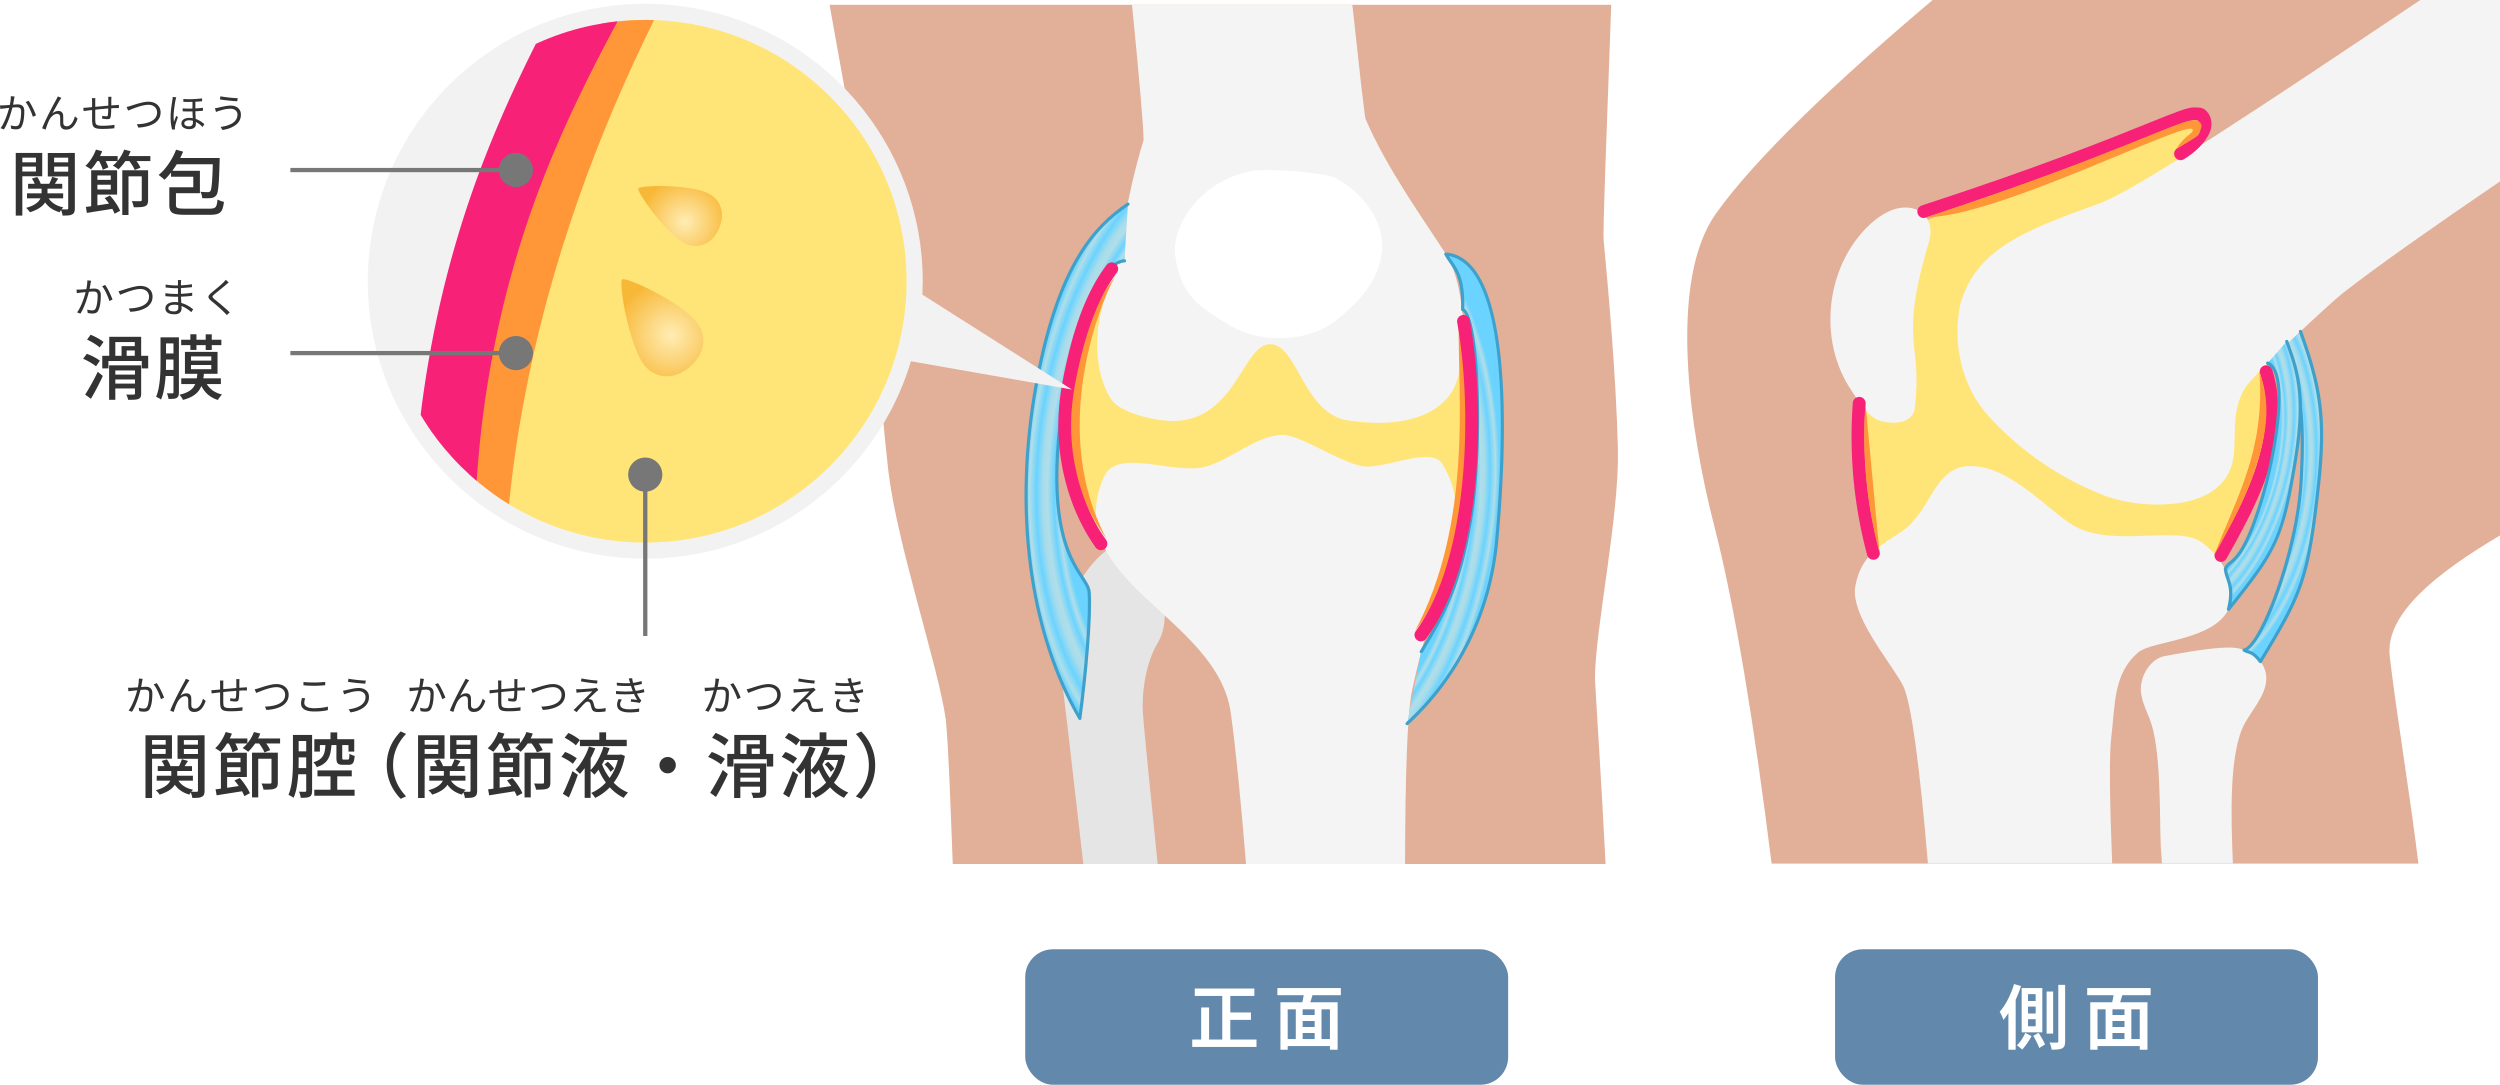 <svg xmlns="http://www.w3.org/2000/svg" xmlns:xlink="http://www.w3.org/1999/xlink" id="_レイヤー_2" data-name="レイヤー 2" viewBox="0 0 584.26 253.51"><defs><radialGradient id="_名称未設定グラデーション_2" cx="285.4" cy="105.77" r="45.25" data-name="名称未設定グラデーション 2" fx="278.8" fy="105.77" gradientTransform="rotate(-173.32 283.18 143.888) scale(1 1.72)" gradientUnits="userSpaceOnUse"><stop offset=".83" stop-color="#6ad3ff"/><stop offset=".85" stop-color="#b1dee8"/><stop offset=".87" stop-color="#6ad3ff"/><stop offset=".9" stop-color="#b1dee8"/><stop offset=".92" stop-color="#a7dceb"/><stop offset=".95" stop-color="#6ad3ff"/><stop offset=".98" stop-color="#b1dee8"/><stop offset="1" stop-color="#6ad3ff"/></radialGradient><radialGradient xlink:href="#_名称未設定グラデーション_2" id="_名称未設定グラデーション_2-2" cx="2.58" cy="-2142.87" r="41.42" data-name="名称未設定グラデーション 2" fx="2.58" fy="-2142.87" gradientTransform="rotate(6.68 -32434.182 835.902) scale(1 1.72)"/><radialGradient id="_名称未設定グラデーション_188" cx="156.84" cy="78.31" r="13.06" data-name="名称未設定グラデーション 188" fx="156.84" fy="78.31" gradientUnits="userSpaceOnUse"><stop offset="0" stop-color="#ffedb4"/><stop offset="1" stop-color="#f8b837"/></radialGradient><radialGradient xlink:href="#_名称未設定グラデーション_188" id="_名称未設定グラデーション_188-2" cx="160.05" cy="51.85" r="10.39" data-name="名称未設定グラデーション 188" fx="160.05" fy="51.85"/><radialGradient xlink:href="#_名称未設定グラデーション_2" id="_名称未設定グラデーション_2-3" cx="-351.71" cy="-686.66" r="29.16" data-name="名称未設定グラデーション 2" fx="-351.71" fy="-686.66" gradientTransform="rotate(5.08 12153.242 10396.813) scale(1 -1.72)"/><radialGradient xlink:href="#_名称未設定グラデーション_2" id="_名称未設定グラデーション_2-4" cx="-1113.18" cy="-175.98" r="24.67" data-name="名称未設定グラデーション 2" fx="-1113.18" fy="-175.98" gradientTransform="matrix(.974 .227 .391 -1.675 1664.6 64.08)"/><clipPath id="clippath"><circle cx="150.8" cy="65.73" r="61.07" style="fill:none"/></clipPath><filter id="outer-glow-1" filterUnits="userSpaceOnUse"><feOffset/><feGaussianBlur result="blur" stdDeviation="2.83"/><feFlood flood-color="#000" flood-opacity=".2"/><feComposite in2="blur" operator="in"/><feComposite in="SourceGraphic"/></filter><style>.cls-1{fill:#3ea1cc}.cls-2{fill:#f4f4f4}.cls-3{fill:#fff}.cls-5{fill:#e2af98}.cls-6{fill:#777}.cls-7{fill:#6288ab}.cls-9{fill:#ffe578}.cls-10{fill:#333}.cls-11{fill:#f72178}.cls-17{fill:#ff9739}</style></defs><g id="_レイヤー_1-2" data-name="レイヤー 1"><path d="M584.26 125.13V0h-132.6c-22.86 19.33-41.24 36.78-50.57 49.81-11.44 15.98-6.13 51.08-.53 72.81 4.94 19.19 9.46 47.04 13.47 79.2h151.16c-2.15-17.54-4.96-33.74-6.69-48.36-1.19-9.99 11.03-19.59 25.75-28.32Z" class="cls-5"/><path d="M529.77 97.23c-3.4 64.53-47.31 18.92-64.33 38.66-17.71 20.54-29.76 3.84-29.76-39.24 0-16.61-2.89-39.98 10.4-43.74 14.43-4.09 60.87-29.41 67.28-24.75 3.64 2.65-2.47 4.27.64 8.15 11.44 14.3 17.07 36.32 15.78 60.92Z" class="cls-9"/><path d="M584.26 0h-18.63c-35.6 23.9-66.45 44.43-75 47.55-16.16 5.89-28.96 10.21-32.55 23.79-1.84 9.06.45 19.08 6.66 25.92 7.38 8.13 16.68 14.51 26.91 18.49 7.36 2.86 20.16 3.42 26.25-1.61 7.63-6.3 1.68-14.83 6.7-23.36 1.85-3.15 20.02-20.01 22.9-22.26 7.71-6.03 20.95-15.36 36.77-26.13V0ZM447.52 95.29c-.42 3.56-4.54 3.89-7.58 3.21-3.35-.75-5.31-4.4-7.25-7.24-7.95-11.67-6.07-29 4.19-38.69 2.6-2.45 6.01-4.53 9.54-3.99 3.53.54 5.64 3.66 4.4 7.84-7.22 24.35-1.45 23-3.31 38.87ZM450.55 201.81h43.07c-.55-14.14-.74-25.23-.19-29.7.94-7.64.46-14.7 6.32-19.68 3.24-2.76 18.57-2.73 21.38-10.83 1.38-3.97-.62-10.34-6.39-14.72-5.67-4.31-20.15 1.1-29.58-3.74-5.83-2.99-15.17-14.56-25.02-14.21-7.06.25-8.47 7.8-12.89 12.75-3.81 4.72-11.92 5.44-13.65 15.34-1.17 6.69 7.62 16.96 10.98 22.87 2.15 3.79 4.19 20.64 5.98 41.91Z" class="cls-2"/><path d="M504.97 197.7c.05 1.25.2 2.64.29 4.11h16.57c-.02-.47-.03-.95-.05-1.4-.28-8.06-1.08-24.65 2.97-31.62 2.19-3.77 5.77-7.56 4.71-11.79-.69-2.74-3.27-4.67-6-5.4-2.73-.73-9.07.13-17.53 1.72-3.07.58-5.28 3.89-5.58 7-.27 2.74 1.12 5.33 2.11 7.89 2.62 6.77 2.22 22.15 2.51 29.49Z" class="cls-2"/><path d="M449.59 50.95c-.63 0-1.22-.4-1.43-1.04-.26-.79.17-1.63.96-1.89 27.5-8.96 44.13-15.68 53.07-19.29 6.38-2.58 9.03-3.63 10.56-3.63 1.74.02 2.38.09 3.29 1.31.75 1.01.97 2.4.64 3.77-.15.62-1.17 3.86-6.28 7.03-.7.44-1.63.22-2.07-.48-.44-.7-.22-1.63.48-2.07 4.28-2.66 4.92-5.1 4.95-5.2.13-.54.05-1.02-.1-1.23l-.09-.12c-.24-.02-.64-.02-.86-.02-.96 0-4.5 1.43-9.4 3.41-8.97 3.62-25.67 10.37-53.26 19.36-.15.05-.31.07-.46.07Z" class="cls-11"/><path d="M508.57 34.83c4.14-2.42 5.27-3.03 5.47-3.79s.74-1.61.27-2.21c-.49-.62-.49-.66-2.06-.67-3.13-.02-18.78 8.36-62.07 22.61 16.52.01 61.06-22.87 62.22-20.54.45.89-1.76 1.28-3.83 4.6Z" class="cls-17"/><path d="M519.04 131.32c-.25 0-.5-.06-.73-.19-.72-.4-.98-1.32-.58-2.04 3.46-6.21 7.38-13.24 9.67-20.49 2.48-7.85 2.74-15.01.78-21.28a1.498 1.498 0 1 1 2.86-.9c2.15 6.87 1.89 14.64-.78 23.08-2.38 7.54-6.38 14.71-9.92 21.04-.28.49-.79.77-1.31.77Z" class="cls-11"/><path d="M517.45 129.82c3.76-6.74 7.51-13.54 9.8-20.77s3.69-14.45.78-22.18c1.37 18.7-5.46 29.43-10.57 42.95Z" class="cls-17"/><path d="M437.81 130.81c-.66 0-1.27-.44-1.45-1.11a106.815 106.815 0 0 1-3.35-35.55c.06-.83.78-1.44 1.61-1.39.83.06 1.45.78 1.39 1.61-.85 11.65.24 23.27 3.26 34.56.21.8-.26 1.62-1.06 1.84-.13.03-.26.05-.39.05Z" class="cls-11"/><path d="M435.96 94.26c-.86 11.76.26 23.66 3.31 35.05" class="cls-17"/><path d="M222.66 201.92h152.57c-1.04-20.54-2.01-34.4-2.48-43.34.01-11.44 5.74-38.08 5.36-53.68-.44-17.65-2.36-38.48-3.31-48.53-.27-2.83.65-23.62 1.75-55.25H193.87c5.59 31.33 9.48 51.78 9.65 55 .58 11.18 1.84 34.35 4.08 53.82 1.98 17.21 11.7 45.73 13.45 58.3.69 7.62 1.02 18.58 1.61 33.66Z" class="cls-5"/><path d="M253.18 201.92h17.37c-1.92-18.81-3.18-31.58-3.43-34.99-.42-5.77.99-12.61 3.35-16.51 5.03-8.14-1.97-23.08-6.14-23.71-7.77-1.16-18.89 16.45-16.59 28.86.26 1.41 2.34 19.2 5.44 46.36Z" style="fill:#e5e5e5"/><ellipse cx="296.46" cy="96.65" class="cls-9" rx="47.5" ry="51.74"/><path d="M287.64 166.63c1.16 8.34 2.35 20.47 3.56 35.29h37.17c.04-20.63.52-35.25 1.6-40.4 5.83-27.78 15.2-40.12 7.11-53.07-2.5-3.99-11.25.4-17.46.59-4.95.16-15.57-7.53-19.92-7.41-6.26.18-11.84 5.75-17.88 7.41-7.57 2.07-20.85-4.65-23.89 2.53-10.34 24.37 26.56 32.33 29.71 55.06ZM319.12 27.73c-.25-.98-1.37-10.78-3.07-26.6h-51.49c1.74 17.64 2.74 29.19 2.69 31.63-4.35 14.11-5.29 26.4-8.71 35.95-4.1 11.46-1.46 20.95 1.27 24.78 2.21 3.11 10.54 4.95 14.35 4.91 14.71-.14 16.24-17.96 22.68-17.96s7.69 16.2 18.19 17.82c7.62 1.17 18.21 1.1 23.66-5.77 4.89-6.16 4.19-25.35-.79-33.12-5.01-7.83-13.74-19.83-18.8-31.65Z" class="cls-2"/><path d="M262.8 60.97c-7.78.27-14.6 27.51-15.64 44.62-1.55 25.56 7.1 28.77 7.38 32.87.41 5.89-.87 19.66-2.18 29.45-13.1-22.55-14.94-51.78-10.2-77.96 4.71-26.03 12.44-36.15 21.45-42.24" style="fill:url(#_名称未設定グラデーション_2)"/><path d="M252.36 168.28c-.13 0-.26-.07-.32-.19-11.82-20.34-15.56-48.85-10.25-78.21 5.07-28 13.77-37.19 21.61-42.49.17-.12.4-.07.52.1s.07.41-.1.52c-7.71 5.21-16.28 14.28-21.29 42-5.2 28.73-1.69 56.62 9.6 76.74 1.32-10.14 2.41-22.81 2.04-28.27-.07-.99-.71-1.98-1.59-3.34-2.59-4-6.94-10.69-5.79-29.58 1.08-17.72 8-44.69 16-44.97.22-.02.38.16.39.36s-.16.38-.36.39c-7.32.25-14.2 26.62-15.28 44.26-1.13 18.64 3.13 25.2 5.67 29.12.95 1.46 1.63 2.51 1.71 3.7.39 5.71-.8 19.18-2.19 29.53-.02.16-.14.29-.3.32h-.07Z" class="cls-1"/><path d="M332.14 152.32c5.03-8.39 9.23-15.36 11.77-32.31 2.44-16.24 1.72-46.06-2.07-47.68.19-8.66-2.1-9.68-3.92-12.95 15.83 1.31 13.86 45.86 11.84 67.27-1.6 17-9.47 31.98-20.91 42.45" style="fill:url(#_名称未設定グラデーション_2-2)"/><path d="M328.85 169.48c-.1 0-.2-.04-.28-.12a.378.378 0 0 1 .02-.53c11.86-10.87 19.25-25.86 20.79-42.21 1.45-15.35 3.79-52.29-5.7-63.63-1.46-1.74-3.15-2.79-5.05-3.14.25.4.51.78.76 1.15 1.51 2.21 2.95 4.31 2.83 11.12 3.98 2.82 4.33 32.85 2.06 47.95-2.55 16.97-6.82 24.11-11.77 32.37-.11.18-.36.28-.54.17-.18-.11-.26-.3-.15-.48l.04-.08c4.91-8.19 9.15-15.27 11.67-32.09 2.57-17.15 1.45-45.87-1.85-47.28a.383.383 0 0 1-.23-.35c.15-6.75-1.23-8.77-2.69-10.9-.39-.57-.8-1.17-1.18-1.86-.07-.12-.06-.27.01-.39s.21-.19.35-.17c2.41.2 4.53 1.38 6.31 3.5 9.68 11.56 7.33 48.73 5.87 64.18-1.56 16.54-9.03 31.71-21.03 42.7-.07.07-.16.1-.25.1Z" class="cls-1"/><path d="M292.38 39.98c3.61-.72 16.99.27 19.69 1.63 6.21 3.13 11.71 10.29 10.9 17.2-.81 6.91-5.31 11.68-10.72 16.06-6.41 5.19-17.83 5.47-24.87 1.16-7.2-4.4-11.68-7.08-12.75-16.64-.7-6.24 5.3-16.93 17.76-19.41Z" style="filter:url(#outer-glow-1);fill:#fff"/><path d="M258.58 125.91c-6.09-8.48-9.57-18.88-8.73-30.1.27-3.66.94-7.27 1.75-10.82 1.83-8.04 4.59-14.55 9.23-20.69-1.55 1.86-16.83 34.06-2.25 61.6ZM330.68 147.5c12.92-15.65 14.07-50.38 10.21-71.49-.13 16.47 3.22 46.26-10.21 71.49Z" class="cls-17"/><path d="M332.08 149.89a1.501 1.501 0 0 1-1.21-2.39c12.63-17.16 13.26-52.5 9.68-72.12a1.5 1.5 0 0 1 1.21-1.75c.81-.15 1.6.39 1.75 1.21 3.42 18.75 3.68 55.55-10.22 74.43-.29.4-.75.61-1.21.61ZM257.3 128.59c-.47 0-.93-.22-1.22-.62-6.25-8.71-9.47-20.77-8.61-32.27.24-3.24.81-6.75 1.78-11.04 2.3-10.09 5.27-17.31 9.37-22.74a1.499 1.499 0 1 1 2.39 1.81c-3.83 5.08-6.64 11.94-8.84 21.59-.94 4.14-1.49 7.5-1.72 10.59-.81 10.82 2.2 22.14 8.06 30.29a1.5 1.5 0 0 1-.34 2.09c-.26.19-.57.28-.87.28Z" class="cls-11"/><path d="m250.53 91.05-34.96-22.19c1.59-32.18-20.99-61.27-53.55-66.99-35.27-6.2-68.89 17.37-75.08 52.64-6.2 35.27 17.37 68.89 52.64 75.08 32.71 5.75 64-14.11 73.31-45.16l37.65 6.61Z" style="fill:#f2f2f2"/><g style="clip-path:url(#clippath);fill:none"><ellipse cx="188.78" cy="64.02" class="cls-9" rx="159.22" ry="60.54" transform="rotate(-72.42 188.775 64.018)"/><path d="M122.46 193.84c-16.51-47.68-18.32-100.67 1.04-151.51 6.32-16.6 14.4-32.38 23.03-47.7 19.57-34.72 41.35-61.07 71.29-83.12-9.76 6.46-124.95 134.59-95.37 282.32Z" class="cls-17"/><path d="M112.84 204.49a7.22 7.22 0 0 1-4.79-4.58c-16.96-48.97-15.24-109.29 4.6-161.37 5.6-14.71 13.06-30.17 23.49-48.68 24.54-43.56 48.31-72.93 74.78-92.43 3.22-2.38 7.76-1.68 10.14 1.54a7.244 7.244 0 0 1-1.54 10.14c-24.76 18.23-47.24 46.15-70.75 87.87-10.06 17.86-17.23 32.7-22.57 46.72-18.66 49-20.32 105.63-4.45 151.47 1.31 3.78-.69 7.92-4.48 9.23-1.49.51-3.03.52-4.44.1Z" class="cls-11"/></g><path d="M162.56 74.95c2.9 3.41 2.42 8.01-2.01 11.34-3.58 2.69-8.17 2.1-10.52-1.71-3.26-5.27-5.51-18.61-4.62-19.27.96-.72 13.41 5.23 17.16 9.64Z" style="fill:url(#_名称未設定グラデーション_188)"/><path d="M165.18 45.03c3.34 1.47 4.62 5.01 2.55 9.03-1.67 3.25-5.24 4.44-8.32 2.48-4.26-2.71-10.65-11.68-10.24-12.49.45-.87 11.69-.93 16.01.97Z" style="fill:url(#_名称未設定グラデーション_188-2)"/><path d="M533.93 80.98c3.21 9.24 4.8 14.48 3.83 31.59-.92 16.4-9.28 38.53-13.32 39.35.95.66 1.93.14 3.81 2.68 9.52-15.74 11.09-18.99 13.48-40.36 1.89-16.97.42-24.18-4.1-36.78" style="fill:url(#_名称未設定グラデーション_2-3)"/><path d="M528.25 154.98c-.12 0-.23-.06-.3-.15-1.24-1.68-2.03-1.94-2.73-2.16-.32-.1-.65-.21-.98-.44a.375.375 0 0 1-.15-.38c.03-.15.15-.26.29-.29 3.62-.73 12.09-22.45 13.02-39 .95-16.87-.57-22.11-3.81-31.45a.38.38 0 0 1 .23-.48c.2-.06.41.04.48.23 3.28 9.43 4.81 14.72 3.85 31.74-.88 15.52-8.29 36.21-12.81 39.32.04.01.08.02.11.04.7.22 1.57.5 2.77 1.99 9.15-15.14 10.77-18.48 13.14-39.74 1.84-16.46.59-23.58-4.08-36.61-.07-.2.03-.41.23-.48s.41.03.48.23c4.72 13.16 5.98 20.35 4.12 36.95-2.42 21.63-4.06 24.84-13.53 40.51-.07.11-.18.17-.3.18h-.02Z" class="cls-1"/><path d="M529.96 84.87c4.91 1.96 2.11 19.93-1.16 31.1-4.89 16.69-7.59 14.42-8.71 16.98.26 2.68 2.13 3.83.73 9.45 10.89-13.66 12.54-16.23 15.48-34.06 2.36-14.27 1.31-19.94-1.89-28.55" style="fill:url(#_名称未設定グラデーション_2-4)"/><path d="M520.81 142.77a.383.383 0 0 1-.37-.47c.94-3.78.38-5.42-.16-7.01-.25-.74-.49-1.44-.57-2.31 0-.06 0-.13.03-.19.33-.75.79-1.14 1.33-1.59 1.42-1.18 3.79-3.16 7.37-15.34 3.43-11.71 5.82-28.87 1.38-30.65a.38.38 0 0 1-.21-.49c.08-.19.3-.28.49-.21 5.62 2.25 1.79 22.23-.94 31.56-3.63 12.4-6.12 14.47-7.6 15.71-.49.41-.83.69-1.08 1.23.08.74.3 1.37.53 2.04.47 1.39 1 2.94.51 5.88 10.08-12.68 11.59-15.5 14.42-32.65 2.41-14.55 1.21-20.06-1.87-28.36-.07-.19.03-.41.22-.48s.41.03.48.22c3.14 8.43 4.35 14.02 1.91 28.75-2.98 18.05-4.85 20.79-15.56 34.23a.37.37 0 0 1-.29.14Z" class="cls-1"/><circle cx="120.57" cy="39.73" r="3.99" class="cls-6"/><path d="M67.86 39.24h52.71v1H67.86z" class="cls-6"/><circle cx="120.57" cy="82.52" r="3.99" class="cls-6"/><path d="M67.86 82.02h52.71v1H67.86z" class="cls-6"/><circle cx="150.8" cy="110.92" r="3.99" class="cls-6"/><path d="M150.3 110.92h1v37.71h-1z" class="cls-6"/><path d="m19.42 83.86.86-1.17c.34.12.7.27 1.09.45.38.18.75.37 1.11.58.35.2.64.4.86.59l-.91 1.3c-.21-.19-.48-.39-.82-.6-.33-.21-.69-.42-1.07-.63s-.75-.38-1.11-.52Zm.49 8.35c.28-.43.58-.93.92-1.52.34-.58.69-1.21 1.04-1.87.35-.66.68-1.3.97-1.93l1.19.96c-.26.58-.55 1.19-.87 1.82s-.63 1.24-.96 1.84c-.32.6-.64 1.16-.95 1.69l-1.35-.99Zm.43-12.84.84-1.14c.35.14.72.31 1.1.5.38.19.74.39 1.08.6.34.21.62.41.83.59l-.91 1.29c-.2-.2-.46-.41-.79-.63s-.68-.45-1.06-.66-.74-.4-1.09-.55Zm3.56 3.78h10.73v2.94h-1.5v-1.72h-7.79v1.72H23.9v-2.94Zm1.6 2.23h6.57v1.2h-5.12v6.86H25.5v-8.07Zm.03-6.67h7.46v5.07H31.5v-3.84h-4.55v3.84h-1.42v-5.07Zm.66 8.83h5.86v1.14h-5.86v-1.14Zm0 2.11h5.86v1.14h-5.86v-1.14Zm2.23-8.76h3.66v1.01H29.6v1.83h-1.19v-2.84Zm3.12 4.49h1.45v6.58c0 .35-.04.62-.13.82s-.26.34-.51.45c-.25.1-.58.16-.96.18-.39.02-.88.03-1.46.03-.02-.19-.07-.4-.16-.63-.08-.23-.17-.43-.26-.61.37.01.73.02 1.06.02h.67c.11-.01.19-.04.23-.07.04-.04.07-.11.07-.21v-6.58ZM37.51 78.83h1.29v5.92c0 .63-.01 1.32-.04 2.07-.03.75-.08 1.52-.17 2.29-.08.78-.2 1.53-.35 2.27-.15.74-.36 1.41-.61 2.01-.08-.08-.19-.16-.33-.24-.14-.08-.29-.16-.44-.24-.15-.08-.28-.13-.39-.16.24-.57.43-1.2.57-1.88.14-.68.24-1.38.31-2.09s.11-1.41.13-2.1c.02-.69.03-1.34.03-1.93v-5.92Zm.76 7.62h2.82v1.42h-2.82v-1.42Zm.03-7.62h2.82v1.42H38.3v-1.42Zm0 3.78h2.82v1.42H38.3v-1.42Zm2.24-3.78h1.27v12.85c0 .34-.04.61-.11.82-.07.2-.21.37-.4.49-.21.12-.46.19-.77.21-.3.02-.68.03-1.15.03-.02-.18-.07-.4-.14-.66s-.15-.48-.24-.66c.29.01.55.02.79.02h.5c.17 0 .25-.09.25-.26V78.83Zm5.58 8.48h1.54c-.07.79-.18 1.51-.35 2.15-.17.64-.43 1.22-.77 1.72-.34.51-.82.95-1.43 1.33-.61.38-1.39.7-2.35.95-.08-.19-.2-.4-.36-.63-.16-.24-.32-.43-.47-.57.85-.2 1.53-.45 2.06-.74s.94-.65 1.23-1.06c.29-.41.5-.87.63-1.39.13-.52.22-1.11.27-1.76Zm-3.78-7.92h9.39v1.27h-9.39v-1.27Zm.02 9.03h9.26v1.34h-9.26v-1.34Zm.86-6.19h7.62v5.13h-7.62v-5.13Zm1.27-4.11h1.42v3.66h-1.42v-3.66Zm.15 5.18v.97h4.74v-.97h-4.74Zm0 2v.99h4.74v-.99h-4.74Zm3.3 3.66c.31.8.79 1.49 1.46 2.05.67.56 1.5.96 2.5 1.19-.11.1-.23.22-.35.37-.13.15-.24.3-.35.45-.1.15-.2.3-.27.45-1.08-.33-1.97-.86-2.67-1.58-.7-.72-1.24-1.6-1.6-2.63l1.29-.3Zm.13-10.82h1.42v3.66h-1.42v-3.66ZM17.88 67.67c.15.01.29.02.42.01.13 0 .28 0 .43-.01.15 0 .33-.02.55-.03.22-.02.46-.03.73-.05l.78-.06c.26-.02.49-.04.71-.06.22-.02.39-.02.52-.02.29 0 .54.04.77.13.23.09.42.25.56.48.14.23.21.56.21.99 0 .37-.02.78-.05 1.21-.04.43-.09.85-.18 1.24s-.19.72-.32.98c-.15.32-.34.54-.57.64-.23.1-.51.16-.82.16-.18 0-.37-.01-.58-.04-.21-.03-.39-.06-.54-.1l-.12-.79c.14.04.28.07.42.1.14.03.28.05.41.07.13.01.24.02.33.02.17 0 .33-.03.47-.09s.26-.19.36-.39c.1-.21.19-.49.25-.81.07-.33.12-.67.15-1.04s.05-.72.05-1.05c0-.3-.04-.52-.12-.66s-.2-.24-.35-.29-.33-.08-.53-.08c-.17 0-.38.01-.66.03-.27.02-.56.05-.87.08-.31.03-.59.06-.86.09s-.47.05-.62.07c-.11.01-.25.03-.41.05-.17.02-.32.04-.44.06l-.08-.83Zm3.42-2.08c-.02.08-.04.17-.06.27-.02.1-.04.2-.06.29-.02.11-.05.27-.08.47-.03.2-.07.4-.11.62-.04.22-.08.43-.13.62-.06.27-.14.58-.24.92s-.2.7-.32 1.08a20.223 20.223 0 0 1-.91 2.34c-.18.39-.38.75-.6 1.1l-.78-.3c.22-.29.43-.62.61-.98.19-.36.36-.74.52-1.12.16-.39.3-.77.43-1.15.13-.38.24-.73.33-1.05s.16-.6.21-.84c.09-.38.16-.77.22-1.18.06-.41.08-.8.08-1.16l.88.09Zm3.27 1.01c.15.2.31.44.48.73.17.29.33.6.49.93.16.33.31.65.44.95.13.3.24.57.32.79l-.74.35c-.07-.24-.17-.52-.29-.83s-.26-.63-.41-.96-.32-.63-.48-.92c-.17-.29-.34-.53-.51-.73l.69-.31ZM27.71 68.04c.17-.03.34-.07.52-.12.17-.05.35-.1.53-.16.2-.06.46-.15.78-.25s.66-.21 1.04-.31c.37-.1.76-.19 1.14-.27.39-.07.76-.11 1.1-.11.53 0 1.01.1 1.43.29.42.2.76.48 1.02.86.25.37.38.83.38 1.36 0 .46-.09.86-.26 1.23-.17.36-.42.68-.73.96-.31.28-.69.51-1.12.69-.43.19-.91.34-1.43.45s-1.08.18-1.66.21l-.34-.79c.63-.01 1.22-.07 1.79-.18.56-.11 1.07-.27 1.51-.49.44-.22.79-.5 1.04-.84.25-.35.38-.76.38-1.25 0-.33-.08-.63-.24-.9-.16-.27-.39-.48-.69-.64s-.67-.24-1.1-.24c-.31 0-.65.04-1.02.11s-.74.17-1.11.28c-.37.11-.73.23-1.07.36-.34.13-.64.24-.91.35-.27.11-.47.19-.63.25l-.35-.84ZM42.34 65.46c-.01.08-.02.17-.03.28s-.02.22-.02.36v2.45c0 .32 0 .65.02 1 .01.35.03.69.05 1.02.02.33.04.63.05.9s.02.49.02.65c0 .22-.05.43-.16.64-.1.2-.28.37-.52.5s-.58.19-.99.19c-.68 0-1.21-.12-1.57-.36-.36-.24-.54-.58-.54-1.04 0-.29.09-.54.26-.76.17-.21.43-.38.75-.51.33-.12.72-.19 1.18-.19.5 0 .97.06 1.41.18s.84.26 1.21.44.69.36.98.56c.28.19.52.37.7.52l-.44.67a7.497 7.497 0 0 0-1.67-1.17c-.33-.17-.69-.31-1.07-.41-.38-.1-.79-.16-1.22-.16-.46 0-.8.08-1.04.23-.24.15-.36.34-.36.56 0 .14.04.27.13.38.09.12.23.21.43.28.2.07.45.1.76.1.18 0 .35-.02.5-.07.15-.05.27-.13.37-.25s.14-.29.14-.5c0-.18 0-.42-.01-.72 0-.29-.02-.61-.03-.94l-.03-.96c0-.31-.01-.57-.01-.78V65.74c0-.12-.02-.21-.03-.28h.81Zm-3.69 3.05c.17.03.36.05.57.08.21.03.42.04.65.06s.43.02.64.03c.2 0 .38.01.54.01a26.578 26.578 0 0 0 2.62-.12c.42-.04.84-.09 1.25-.16v.71c-.33.04-.64.08-.96.11-.31.03-.63.05-.94.07-.31.02-.63.03-.96.04s-.67.01-1.03.01c-.21 0-.46 0-.75-.02-.28-.01-.57-.03-.86-.05-.29-.02-.55-.04-.77-.07v-.71Zm.05-2.01c.16.03.34.05.55.08s.43.05.66.07c.23.02.45.04.67.05.21 0 .4.01.56.01.6 0 1.22-.02 1.85-.07.63-.04 1.25-.12 1.87-.22v.69c-.36.04-.74.08-1.15.11-.41.04-.83.07-1.27.1-.43.03-.86.04-1.29.04-.22 0-.48 0-.79-.03-.3-.02-.6-.04-.9-.07-.29-.03-.54-.05-.75-.07v-.7ZM53.47 65.99c-.1.08-.22.17-.34.28-.13.11-.23.2-.31.26-.16.15-.36.32-.6.51s-.48.4-.74.61c-.26.21-.51.42-.75.61s-.45.37-.63.52c-.19.17-.32.3-.38.4s-.06.21 0 .32c.07.11.2.25.4.43.18.14.38.3.61.49.23.19.47.39.73.6.26.21.52.44.78.67.27.23.52.45.77.67.25.22.47.43.67.64l-.67.63c-.2-.23-.42-.46-.66-.69-.17-.17-.37-.37-.62-.6-.25-.23-.51-.46-.79-.71-.28-.25-.56-.49-.84-.72-.28-.23-.52-.44-.75-.62-.3-.25-.5-.48-.58-.67s-.07-.38.05-.57c.11-.19.31-.4.6-.64.18-.15.39-.33.64-.53s.51-.42.78-.64c.27-.23.53-.44.77-.66.24-.21.45-.4.6-.57.09-.09.2-.2.3-.32s.18-.22.24-.31l.7.63ZM3.68 35.74h1.54v14.65H3.68V35.74Zm.79 2.19h4.42v1.01H4.47v-1.01Zm.15-2.19h5.25v5.46H4.62v-1.11H8.4v-3.25H4.62v-1.11Zm5.08 7.75h1.4v1.7c0 .37-.05.76-.15 1.16-.1.4-.29.8-.57 1.19-.28.39-.69.76-1.24 1.11-.54.35-1.26.67-2.15.96-.09-.15-.22-.33-.4-.54-.18-.2-.35-.37-.5-.49.8-.22 1.44-.47 1.92-.76.48-.29.84-.58 1.09-.89.25-.31.41-.62.49-.92s.12-.59.12-.84v-1.68Zm-3.4 1.7h8.46v1.16H6.31v-1.16Zm.25-2.24h8v1.14H6.56v-1.14Zm.91-1.22 1.22-.36c.19.24.36.52.52.83s.27.58.34.81l-1.29.4c-.05-.23-.15-.5-.3-.82-.14-.31-.31-.6-.5-.85Zm3.56 3.96c.3.7.77 1.29 1.41 1.77s1.44.81 2.38 1c-.15.13-.31.31-.48.54-.17.23-.3.43-.4.6-1.02-.29-1.88-.74-2.56-1.36a5.655 5.655 0 0 1-1.52-2.29l1.16-.26Zm5.71-9.95v1.11h-4.08v3.27h4.08v1.12h-5.56v-5.49h5.56Zm-4.55 5.59 1.44.41c-.22.32-.43.63-.63.95-.2.31-.39.59-.56.82l-1.02-.38c.14-.26.29-.57.44-.91s.26-.64.34-.89Zm-.12-3.4h4.46v1.01h-4.46v-1.01Zm3.88-2.19h1.55v12.89c0 .4-.04.71-.13.94-.09.23-.25.41-.5.53-.23.13-.53.21-.9.24s-.81.04-1.33.04c-.02-.2-.08-.44-.17-.73-.09-.29-.18-.54-.28-.73.32.01.62.02.91.02h.58c.1 0 .17-.02.21-.07.04-.04.06-.12.06-.23V35.75ZM22.43 34.96l1.45.38c-.31.8-.7 1.58-1.17 2.34-.47.76-.96 1.4-1.45 1.91-.09-.08-.21-.17-.37-.27s-.32-.21-.49-.31c-.17-.1-.31-.19-.43-.26.52-.46.99-1.03 1.42-1.71.43-.68.78-1.37 1.04-2.09Zm-2.36 13.4c.55-.07 1.18-.15 1.89-.25s1.46-.21 2.24-.33c.79-.12 1.57-.24 2.35-.36l.1 1.32c-1.12.19-2.24.37-3.36.54s-2.11.34-2.98.48l-.25-1.4Zm1.24-8.56h1.45v8.81l-1.45.25V39.8Zm.83 2.24h4.32v1.14h-4.32v-1.14Zm.02-2.24h5.21v5.68h-5.21v-1.2h3.73V41h-3.73v-1.19Zm.05-3.33h5.28v1.17h-5.28v-1.17Zm.79.91 1.24-.51c.22.35.43.74.64 1.16s.35.78.43 1.09l-1.3.56c-.07-.31-.2-.68-.39-1.11-.19-.43-.4-.83-.62-1.19Zm1.48 8.91 1.22-.58c.33.35.65.74.96 1.17.31.43.59.85.84 1.26.25.41.44.79.57 1.13l-1.29.68c-.13-.35-.32-.74-.55-1.17-.24-.43-.51-.86-.82-1.29-.31-.43-.62-.83-.94-1.2Zm4.55-11.32 1.48.36c-.31.84-.72 1.62-1.24 2.37-.52.74-1.05 1.37-1.6 1.89-.09-.09-.21-.19-.37-.3a8.212 8.212 0 0 0-.92-.59c.56-.44 1.08-.99 1.54-1.65s.83-1.35 1.1-2.08Zm-.45 4.82h5.26v1.42h-3.81v9.04h-1.45V39.79Zm.08-3.32h6.48v1.17h-6.48v-1.17Zm1.35.89 1.27-.48c.31.34.61.73.9 1.16.29.43.5.81.64 1.16l-1.35.53c-.11-.32-.3-.7-.59-1.15-.28-.45-.57-.85-.87-1.21Zm3.12 2.43h1.48v6.96c0 .37-.05.68-.14.91-.09.23-.28.41-.57.53-.26.11-.61.18-1.04.21-.43.03-.96.04-1.6.04-.03-.21-.09-.45-.18-.73-.09-.27-.18-.51-.28-.71.44.01.85.02 1.23.02h.77c.13-.01.22-.04.26-.07.04-.04.07-.11.07-.22V39.8ZM41.14 34.98l1.65.46c-.34.85-.75 1.67-1.21 2.48s-.97 1.56-1.5 2.26c-.53.7-1.08 1.31-1.64 1.84-.1-.11-.23-.23-.4-.37-.17-.14-.34-.28-.52-.42s-.33-.25-.46-.33c.57-.46 1.11-1.01 1.62-1.64s.97-1.31 1.4-2.05c.43-.73.79-1.48 1.07-2.24Zm-1.57 8.79h1.55v4.14c0 .23.05.41.15.53.1.12.3.2.6.25s.75.07 1.33.07h5.77c.5 0 .86-.05 1.11-.16s.42-.31.52-.62c.1-.31.18-.76.24-1.35.13.07.29.14.46.21.18.08.36.15.54.21.19.06.35.1.5.12-.08.62-.18 1.12-.3 1.51-.12.39-.3.7-.54.92-.24.22-.56.38-.96.47-.4.09-.9.13-1.52.13h-5.79c-.95 0-1.69-.06-2.22-.18-.53-.12-.91-.35-1.12-.68-.21-.33-.32-.8-.32-1.4v-4.17Zm.73 0h4.87v-2.46h-5.2v-1.39h6.75v5.23H40.3v-1.39Zm.87-6.85h9.08v1.47h-9.82l.74-1.47Zm8.6 0h1.58c-.01.17-.02.3-.02.41v.28c-.04 1.36-.08 2.52-.12 3.47-.04.95-.09 1.74-.15 2.35s-.13 1.1-.21 1.45c-.08.35-.18.6-.31.76-.17.21-.34.36-.52.45-.18.09-.4.16-.65.19-.24.03-.55.05-.92.05s-.77 0-1.19-.02c-.01-.23-.06-.49-.13-.77a3 3 0 0 0-.3-.72c.37.03.72.06 1.03.07s.55.02.7.02c.14 0 .26-.02.34-.05a.63.63 0 0 0 .24-.18c.09-.11.16-.32.22-.63s.12-.75.17-1.32c.05-.57.09-1.31.13-2.22.04-.91.07-2.01.11-3.31v-.3ZM0 24.62c.15.01.29.02.42.01.13 0 .28 0 .43-.01.15 0 .33-.02.55-.03.22-.02.46-.03.73-.05l.78-.06c.26-.02.49-.04.71-.06.22-.02.39-.02.52-.02.29 0 .54.04.77.13.23.09.42.25.56.48.14.23.21.56.21.99 0 .37-.02.78-.05 1.21-.04.43-.09.85-.18 1.24s-.19.72-.32.98c-.15.32-.34.54-.57.64s-.51.16-.82.16c-.18 0-.37-.01-.58-.04-.21-.03-.39-.06-.54-.1l-.12-.79c.14.04.28.07.42.1.14.03.28.05.41.07.13.01.24.02.33.02.17 0 .33-.03.47-.09s.26-.19.36-.39c.1-.21.19-.49.25-.81.07-.33.12-.67.15-1.04s.05-.72.05-1.05c0-.3-.04-.52-.12-.66s-.2-.24-.35-.29-.33-.08-.53-.08c-.17 0-.38.01-.66.03s-.56.05-.87.08c-.31.03-.59.06-.86.09s-.47.05-.62.07c-.11.01-.25.03-.41.05-.17.02-.32.04-.44.06L0 24.63Zm3.42-2.08c-.02.08-.04.17-.06.27-.02.1-.04.2-.06.29-.02.11-.05.27-.08.47-.03.2-.07.4-.11.62-.04.22-.08.43-.13.62-.06.27-.14.58-.24.92s-.2.7-.32 1.08a20.223 20.223 0 0 1-.91 2.34c-.18.39-.38.75-.6 1.1l-.78-.3c.22-.29.43-.62.61-.98.19-.36.36-.74.52-1.12.16-.39.3-.77.43-1.15.13-.38.24-.73.33-1.05s.16-.6.21-.84c.09-.38.16-.77.22-1.18.06-.41.08-.8.08-1.16l.88.09Zm3.27 1.01c.15.2.31.44.48.73.17.29.33.6.49.93.16.33.31.65.44.95.13.3.24.57.32.79l-.74.35c-.07-.24-.17-.52-.29-.83s-.26-.63-.41-.96-.32-.63-.48-.92c-.17-.29-.34-.53-.51-.73l.69-.31ZM14.33 22.9c-.04.05-.08.12-.14.2s-.11.17-.17.26c-.11.16-.24.37-.38.63-.15.26-.31.54-.48.85s-.34.6-.5.89-.3.55-.42.79c.23-.21.46-.36.71-.45.24-.09.48-.14.71-.14.32 0 .58.1.78.29s.32.48.33.85c0 .19.01.39.01.6v.62c0 .2 0 .38.02.54.02.24.1.41.25.52.15.1.32.16.52.16.26 0 .5-.07.71-.21.21-.14.4-.33.56-.57.16-.23.3-.49.4-.76.11-.27.19-.53.26-.78l.63.51c-.16.51-.37.96-.61 1.34-.24.39-.53.7-.87.92-.34.22-.74.33-1.2.33-.34 0-.6-.06-.8-.19-.2-.12-.34-.28-.43-.46-.08-.18-.13-.37-.15-.56 0-.18-.01-.38-.01-.6v-.64c0-.21 0-.4-.02-.57-.01-.21-.08-.37-.2-.49s-.28-.18-.5-.18c-.25 0-.5.08-.74.22-.24.15-.45.34-.65.57s-.35.48-.47.73c-.07.14-.15.31-.23.5-.08.2-.17.4-.24.61s-.14.41-.2.59-.11.33-.14.46l-.82-.29c.11-.32.26-.69.45-1.1.18-.41.38-.84.6-1.3.22-.45.44-.9.67-1.35.23-.45.45-.87.65-1.26.21-.4.39-.74.56-1.04.16-.3.29-.53.37-.68.06-.11.12-.23.18-.35s.12-.25.18-.38l.84.34ZM19.45 25.2c.15 0 .31 0 .48-.02s.34-.03.51-.04c.21-.02.51-.05.89-.09.39-.04.83-.08 1.32-.12.49-.04 1-.09 1.53-.14.53-.05 1.04-.09 1.53-.13.5-.04.94-.07 1.33-.09l.38-.03c.13 0 .25-.01.37-.02v.74h-.75c-.25 0-.56.02-.92.04s-.75.05-1.17.08c-.42.04-.85.07-1.29.11-.44.04-.86.08-1.26.13-.41.04-.77.08-1.1.12-.33.04-.59.07-.79.09-.09.01-.2.03-.32.04-.12.02-.23.03-.35.05s-.21.03-.29.04l-.08-.78Zm2.84-2.28-.03.36v4.71c.01.25.03.47.05.65.02.18.08.32.19.43.1.11.27.19.49.24.23.05.55.08.96.08.34 0 .69-.01 1.04-.03.36-.02.69-.05 1-.08.31-.04.57-.07.77-.11l-.03.81c-.21.02-.47.04-.78.07-.31.03-.64.05-.98.06s-.67.02-1 .02c-.55 0-.99-.03-1.31-.1-.32-.07-.56-.18-.72-.34-.16-.16-.26-.36-.32-.62-.05-.26-.09-.58-.1-.95v-4.38c0-.15 0-.28-.01-.4 0-.12-.02-.26-.04-.4h.83Zm3.76-.29c0 .05-.01.12-.02.2 0 .08-.01.17-.01.25 0 .08 0 .16-.01.23v1.21c0 .19 0 .37-.01.54 0 .24-.01.5-.02.79 0 .29-.02.56-.04.82-.02.26-.04.47-.08.64-.04.21-.12.35-.23.43-.11.08-.28.11-.5.11-.11 0-.25 0-.42-.02-.17-.02-.32-.03-.48-.05-.15-.02-.27-.04-.36-.06l.02-.66c.17.04.34.07.52.09.18.02.33.03.43.03.12 0 .21-.02.26-.05.05-.03.09-.1.1-.21.03-.13.04-.29.06-.5s.02-.43.03-.67c0-.24.02-.48.02-.7v-1.96c0-.09 0-.18-.01-.26 0-.09-.02-.16-.03-.21h.81ZM29.59 24.99c.17-.03.34-.07.52-.12.17-.05.35-.1.53-.16.2-.06.46-.15.78-.25s.66-.21 1.04-.31c.37-.1.76-.19 1.14-.27.39-.07.76-.11 1.1-.11.53 0 1.01.1 1.43.29.42.2.76.48 1.02.86.25.37.38.83.38 1.36 0 .46-.09.86-.26 1.23-.17.36-.42.68-.73.96-.31.28-.69.51-1.12.69-.43.19-.91.34-1.43.45s-1.08.18-1.66.21l-.34-.79c.63-.01 1.22-.07 1.79-.18.56-.11 1.07-.27 1.51-.49.44-.22.79-.5 1.04-.84.25-.35.38-.76.38-1.25 0-.33-.08-.63-.24-.9-.16-.27-.39-.48-.69-.64s-.67-.24-1.1-.24c-.31 0-.65.04-1.02.11s-.74.17-1.11.28c-.37.11-.73.23-1.07.36-.34.13-.64.24-.91.35-.27.11-.47.19-.63.25l-.35-.84ZM41.2 22.74c-.02.05-.04.11-.06.19l-.06.23c-.02.08-.04.15-.05.2-.04.18-.08.39-.12.63-.04.24-.08.5-.12.78-.04.28-.08.56-.11.84-.03.29-.06.56-.08.82-.02.26-.03.5-.03.72 0 .23 0 .45.02.67.02.21.04.44.06.67.05-.15.11-.3.17-.47s.13-.34.2-.5c.07-.16.13-.31.18-.45l.39.31c-.08.22-.17.46-.26.73-.09.27-.18.53-.25.77s-.13.45-.16.6c-.01.06-.02.14-.03.22 0 .08-.01.15-.01.21 0 .04.01.1.01.16s0 .12.01.17l-.67.05c-.1-.34-.19-.77-.26-1.28s-.1-1.08-.1-1.72c0-.35.02-.72.05-1.1.03-.38.07-.75.12-1.11s.09-.7.14-1c.05-.3.09-.55.12-.75.01-.11.03-.23.04-.35s.02-.23.02-.32l.85.08Zm4.46.74v2.18c0 .3 0 .6.02.91.01.31.03.61.04.9.02.29.03.56.04.82.01.25.02.48.02.67 0 .39-.13.69-.39.9-.26.21-.65.32-1.16.32-.34 0-.65-.05-.93-.15-.28-.1-.5-.25-.66-.44-.16-.2-.24-.44-.24-.74 0-.22.06-.43.19-.63s.32-.36.59-.48c.27-.12.61-.19 1.03-.19s.81.05 1.17.14.68.21.97.36.56.3.79.47c.24.17.44.34.62.49l-.41.67c-.3-.31-.62-.58-.97-.82s-.71-.42-1.07-.55-.74-.2-1.12-.2c-.34 0-.61.07-.81.2s-.31.3-.31.5c0 .23.1.41.29.53.2.12.46.18.79.18.25 0 .45-.04.58-.12.13-.08.22-.19.28-.32s.08-.28.08-.45c0-.14 0-.32-.01-.55s-.02-.47-.04-.75-.03-.55-.04-.84c-.01-.28-.02-.55-.02-.79v-2.22h.68Zm-2.97 1.85c.57.04 1.14.06 1.7.05.56 0 1.1-.02 1.62-.06s.99-.08 1.42-.13v.69a34.64 34.64 0 0 1-3.03.17c-.57.01-1.14 0-1.71-.03v-.69Zm.14-2.2c.39.03.78.05 1.18.05.4 0 .79 0 1.18-.02.39-.02.75-.04 1.1-.07.35-.03.66-.06.94-.1v.67c-.27.03-.57.06-.92.08-.35.03-.72.04-1.1.06-.39.01-.78.02-1.18.02s-.8 0-1.18-.03v-.67ZM55.5 26.78c0-.27-.07-.5-.2-.71a1.34 1.34 0 0 0-.57-.48 1.9 1.9 0 0 0-.85-.18c-.37 0-.71.03-1.04.08-.32.06-.62.12-.88.2-.26.08-.49.14-.68.19-.15.04-.29.09-.42.14-.14.05-.26.1-.38.15l-.25-.88c.13-.01.28-.03.43-.06s.3-.05.44-.09c.23-.05.49-.11.79-.18.3-.07.63-.13.98-.19s.71-.09 1.07-.09c.45 0 .85.08 1.21.25.35.17.63.4.84.72s.31.69.31 1.14c0 .52-.11.98-.32 1.38-.21.4-.52.75-.91 1.04-.39.29-.85.54-1.37.74-.53.2-1.1.34-1.71.43l-.43-.72c.57-.07 1.1-.18 1.58-.34.48-.16.9-.35 1.25-.58s.62-.52.82-.85c.19-.33.29-.71.29-1.13Zm-3.99-4.28c.26.06.57.11.94.16.36.05.74.1 1.13.14.39.04.76.08 1.1.1.34.03.63.04.87.04l-.11.73c-.27-.02-.57-.04-.93-.07-.35-.03-.72-.06-1.09-.1-.38-.04-.74-.09-1.09-.13-.35-.05-.66-.09-.94-.14l.12-.72ZM34 171.84h1.54v14.65H34v-14.65Zm.79 2.19h4.42v1.01h-4.42v-1.01Zm.15-2.19h5.25v5.46h-5.25v-1.11h3.78v-3.25h-3.78v-1.11Zm5.08 7.75h1.4v1.7c0 .37-.05.76-.15 1.16-.1.4-.29.8-.57 1.19-.28.39-.69.76-1.24 1.11-.54.35-1.26.67-2.15.96-.09-.15-.22-.33-.4-.54-.18-.2-.35-.37-.5-.49.8-.22 1.44-.47 1.92-.76.48-.29.84-.58 1.09-.89.25-.31.41-.62.49-.92s.12-.59.12-.84v-1.68Zm-3.4 1.7h8.46v1.16h-8.46v-1.16Zm.25-2.24h8v1.14h-8v-1.14Zm.91-1.22 1.22-.36c.19.24.36.52.52.83s.27.58.34.81l-1.29.4c-.05-.23-.15-.5-.3-.82-.14-.31-.31-.6-.5-.85Zm3.56 3.96c.3.7.77 1.29 1.41 1.77s1.44.81 2.38 1c-.15.13-.31.31-.48.54-.17.23-.3.43-.4.6-1.02-.29-1.88-.74-2.56-1.36a5.655 5.655 0 0 1-1.52-2.29l1.16-.26Zm5.71-9.95v1.11h-4.08v3.27h4.08v1.12h-5.56v-5.49h5.56Zm-4.55 5.59 1.44.41c-.22.32-.43.63-.63.95-.2.31-.39.59-.56.82l-1.02-.38c.14-.26.29-.57.44-.91s.26-.64.34-.89Zm-.12-3.4h4.46v1.01h-4.46v-1.01Zm3.88-2.19h1.55v12.89c0 .4-.04.71-.13.94-.09.23-.25.41-.5.53-.23.13-.53.21-.9.24s-.81.04-1.33.04c-.02-.2-.08-.44-.17-.73-.09-.29-.18-.54-.28-.73.32.01.62.02.91.02h.58c.1 0 .17-.02.21-.07.04-.04.06-.12.06-.23v-12.89ZM52.75 171.07l1.45.38c-.31.8-.7 1.58-1.17 2.34-.47.76-.96 1.4-1.45 1.91-.09-.08-.21-.17-.37-.27s-.32-.21-.49-.31c-.17-.1-.31-.19-.43-.26.52-.46.99-1.03 1.42-1.71.43-.68.78-1.37 1.04-2.09Zm-2.36 13.4c.55-.07 1.18-.15 1.89-.25s1.46-.21 2.24-.33c.79-.12 1.57-.24 2.35-.36l.1 1.32c-1.12.19-2.24.37-3.36.54s-2.11.34-2.98.48l-.25-1.4Zm1.24-8.56h1.45v8.81l-1.45.25v-9.06Zm.83 2.24h4.32v1.14h-4.32v-1.14Zm.02-2.24h5.21v5.68h-5.21v-1.2h3.73v-3.28h-3.73v-1.19Zm.05-3.33h5.28v1.17h-5.28v-1.17Zm.79.91 1.24-.51c.22.35.43.74.64 1.16s.35.78.43 1.09l-1.3.56c-.07-.31-.2-.68-.39-1.11-.19-.43-.4-.83-.62-1.19Zm1.48 8.91 1.22-.58c.33.35.65.74.96 1.17.31.43.59.85.84 1.26.25.41.44.79.57 1.13l-1.29.68c-.13-.35-.32-.74-.55-1.17-.24-.43-.51-.86-.82-1.29-.31-.43-.62-.83-.94-1.2Zm4.55-11.32 1.48.36c-.31.84-.72 1.62-1.24 2.37-.52.74-1.05 1.37-1.6 1.89-.09-.09-.21-.19-.37-.3a8.212 8.212 0 0 0-.92-.59c.56-.44 1.08-.99 1.54-1.65s.83-1.35 1.1-2.08Zm-.45 4.82h5.26v1.42h-3.81v9.04H58.9V175.9Zm.08-3.32h6.48v1.17h-6.48v-1.17Zm1.35.89 1.27-.48c.31.34.61.73.9 1.16.29.43.5.81.64 1.16l-1.35.53c-.11-.32-.3-.7-.59-1.15-.28-.45-.57-.85-.87-1.21Zm3.12 2.43h1.48v6.96c0 .37-.05.68-.14.91-.09.23-.28.41-.57.53-.26.11-.61.18-1.04.21-.43.03-.96.04-1.6.04-.03-.21-.09-.45-.18-.73-.09-.27-.18-.51-.28-.71.44.01.85.02 1.23.02h.77c.13-.01.22-.04.26-.07.04-.04.07-.11.07-.22v-6.93ZM68.46 171.76h1.34v5.96c0 .65-.01 1.35-.04 2.1s-.08 1.52-.16 2.31-.2 1.55-.35 2.29c-.16.74-.37 1.42-.64 2.04-.09-.08-.21-.16-.35-.25s-.3-.17-.45-.26c-.15-.08-.28-.14-.4-.17.24-.58.43-1.22.58-1.9.14-.68.25-1.38.31-2.1.07-.72.11-1.43.13-2.12.02-.69.03-1.34.03-1.95v-5.96Zm.58 7.74h3.18v1.45h-3.18v-1.45Zm.02-3.91h3.15v1.42h-3.15v-1.42Zm.08-3.83h3.35v1.42h-3.35v-1.42Zm2.41 0h1.39v13c0 .36-.04.66-.12.89-.08.23-.23.41-.45.53-.22.12-.5.2-.83.23-.33.03-.75.05-1.25.05-.02-.19-.07-.42-.15-.71-.08-.29-.17-.53-.26-.73.32.01.61.02.87.02h.54c.1-.01.17-.04.21-.07s.06-.11.06-.22v-12.99Zm4.52 2.23h1.4c-.04.68-.12 1.3-.23 1.85-.11.55-.29 1.04-.53 1.48-.24.43-.58.81-1.01 1.14-.43.33-.98.6-1.67.82-.07-.17-.18-.36-.34-.59-.16-.23-.31-.4-.45-.54.58-.18 1.05-.39 1.41-.64.36-.25.63-.54.83-.87s.34-.72.42-1.16c.08-.44.13-.94.16-1.49Zm-2.62-1.24h9.34v2.9h-1.35v-1.53h-6.68v1.53h-1.3v-2.9Zm0 11.81h9.42v1.4h-9.42v-1.4Zm.74-4.52h8.02v1.39h-8.02v-1.39Zm3.05-8.88h1.57v2.44h-1.57v-2.44Zm0 9.52h1.58v4.62h-1.58v-4.62Zm1.37-6.72h1.37v3.13c0 .18.02.29.07.35.04.06.14.08.3.08h.94c.1 0 .17-.03.22-.1.05-.07.08-.2.11-.39.02-.19.04-.49.05-.9.13.11.32.21.57.31.25.1.46.17.65.21-.04.55-.12.98-.22 1.29s-.25.52-.45.63c-.19.12-.45.17-.77.17h-1.32c-.41 0-.72-.05-.94-.15a.817.817 0 0 1-.45-.51c-.08-.24-.12-.57-.12-.99v-3.15ZM90.39 178.82c0-1.12.14-2.16.42-3.12s.67-1.83 1.16-2.62 1.06-1.51 1.68-2.15l1.25.59c-.61.63-1.13 1.31-1.58 2.05-.45.74-.81 1.55-1.06 2.41-.26.86-.39 1.81-.39 2.83s.13 1.95.39 2.82c.26.87.61 1.67 1.06 2.41.45.74.98 1.42 1.58 2.06l-1.25.59c-.63-.64-1.19-1.35-1.68-2.15s-.88-1.67-1.16-2.63c-.28-.96-.42-2-.42-3.11ZM97.7 171.84h1.54v14.65H97.7v-14.65Zm.79 2.19h4.42v1.01h-4.42v-1.01Zm.15-2.19h5.25v5.46h-5.25v-1.11h3.78v-3.25h-3.78v-1.11Zm5.08 7.75h1.4v1.7c0 .37-.05.76-.15 1.16-.1.4-.29.8-.57 1.19-.28.39-.69.76-1.24 1.11-.54.35-1.26.67-2.15.96-.09-.15-.22-.33-.4-.54-.18-.2-.35-.37-.5-.49.8-.22 1.44-.47 1.92-.76.48-.29.84-.58 1.09-.89.25-.31.41-.62.49-.92.08-.31.12-.59.12-.84v-1.68Zm-3.4 1.7h8.46v1.16h-8.46v-1.16Zm.25-2.24h8v1.14h-8v-1.14Zm.91-1.22 1.22-.36c.19.24.36.52.52.83s.27.58.34.81l-1.29.4c-.05-.23-.15-.5-.3-.82-.14-.31-.31-.6-.5-.85Zm3.56 3.96c.3.7.77 1.29 1.41 1.77s1.44.81 2.38 1c-.15.13-.31.31-.48.54-.17.23-.3.43-.4.6-1.02-.29-1.88-.74-2.56-1.36a5.655 5.655 0 0 1-1.52-2.29l1.16-.26Zm5.71-9.95v1.11h-4.08v3.27h4.08v1.12h-5.56v-5.49h5.56Zm-4.55 5.59 1.44.41c-.22.32-.43.63-.63.95-.2.31-.39.59-.56.82l-1.02-.38c.14-.26.29-.57.44-.91s.26-.64.34-.89Zm-.12-3.4h4.46v1.01h-4.46v-1.01Zm3.88-2.19h1.55v12.89c0 .4-.04.71-.13.94-.09.23-.25.41-.5.53-.23.13-.53.21-.9.24s-.81.04-1.33.04c-.02-.2-.08-.44-.17-.73-.09-.29-.18-.54-.28-.73.32.01.62.02.91.02h.58c.1 0 .17-.02.21-.07.04-.04.06-.12.06-.23v-12.89ZM116.44 171.07l1.45.38c-.31.8-.7 1.58-1.17 2.34-.47.76-.96 1.4-1.45 1.91-.09-.08-.21-.17-.37-.27s-.32-.21-.49-.31c-.17-.1-.31-.19-.43-.26.52-.46.99-1.03 1.42-1.71.43-.68.78-1.37 1.04-2.09Zm-2.36 13.4c.55-.07 1.18-.15 1.89-.25s1.46-.21 2.24-.33c.79-.12 1.57-.24 2.35-.36l.1 1.32c-1.12.19-2.24.37-3.36.54l-2.98.48-.25-1.4Zm1.24-8.56h1.45v8.81l-1.45.25v-9.06Zm.83 2.24h4.32v1.14h-4.32v-1.14Zm.02-2.24h5.21v5.68h-5.21v-1.2h3.73v-3.28h-3.73v-1.19Zm.05-3.33h5.28v1.17h-5.28v-1.17Zm.79.91 1.24-.51c.22.35.43.74.64 1.16s.35.78.43 1.09l-1.3.56c-.07-.31-.2-.68-.39-1.11-.19-.43-.4-.83-.62-1.19Zm1.48 8.91 1.22-.58c.33.35.65.74.96 1.17.31.43.59.85.84 1.26.25.41.44.79.57 1.13l-1.29.68c-.13-.35-.32-.74-.55-1.17-.24-.43-.51-.86-.82-1.29-.31-.43-.62-.83-.94-1.2Zm4.55-11.32 1.48.36c-.31.84-.72 1.62-1.24 2.37-.52.74-1.05 1.37-1.6 1.89-.09-.09-.21-.19-.37-.3a8.212 8.212 0 0 0-.92-.59c.56-.44 1.08-.99 1.54-1.65s.83-1.35 1.1-2.08Zm-.45 4.82h5.26v1.42h-3.81v9.04h-1.45V175.9Zm.08-3.32h6.48v1.17h-6.48v-1.17Zm1.35.89 1.27-.48c.31.34.61.73.9 1.16.29.43.5.81.64 1.16l-1.35.53c-.11-.32-.3-.7-.59-1.15-.28-.45-.57-.85-.87-1.21Zm3.12 2.43h1.48v6.96c0 .37-.05.68-.14.91-.09.23-.28.41-.57.53-.26.11-.61.18-1.04.21-.43.03-.96.04-1.6.04-.03-.21-.09-.45-.18-.73-.09-.27-.18-.51-.28-.71.44.01.85.02 1.23.02h.77c.13-.01.22-.04.26-.07.04-.04.07-.11.07-.22v-6.93ZM131.21 176.88l.86-1.14c.32.11.65.25.99.42.34.17.67.35.97.54.31.19.56.36.76.53l-.92 1.27c-.19-.18-.43-.36-.73-.56s-.62-.39-.96-.58c-.34-.19-.67-.35-.97-.48Zm.33 8.63c.23-.43.48-.94.73-1.53.26-.59.52-1.21.79-1.86.27-.65.51-1.29.73-1.91l1.25.87c-.2.57-.42 1.17-.65 1.78-.24.62-.48 1.22-.72 1.82-.24.59-.48 1.15-.73 1.68l-1.42-.86Zm.41-13.1.89-1.11c.31.13.64.29.98.49.35.19.67.39.97.59.3.2.55.4.73.58l-.94 1.24c-.18-.19-.41-.39-.71-.6-.3-.21-.61-.43-.95-.64-.34-.21-.66-.4-.98-.56Zm5.69 2.06 1.47.41c-.26.68-.58 1.39-.96 2.11-.37.73-.78 1.42-1.22 2.1-.44.67-.91 1.26-1.4 1.78-.12-.14-.29-.31-.5-.51s-.39-.35-.54-.46c.46-.47.9-1.02 1.3-1.63.41-.62.77-1.25 1.09-1.91.32-.66.57-1.29.76-1.88Zm-2.11-1.57h10.94v1.48h-10.94v-1.48Zm1.11 4.95 1.34-1.35.05.03v9.93h-1.39v-8.61Zm4.39-3.35 1.44.35c-.25.73-.56 1.47-.92 2.22-.36.75-.76 1.47-1.21 2.15-.45.68-.93 1.29-1.44 1.82-.12-.14-.28-.31-.48-.5s-.37-.35-.51-.47c.48-.46.93-1.01 1.33-1.64.4-.63.76-1.29 1.06-1.97.31-.68.55-1.33.73-1.95Zm3.56 1.88h.26l.25-.07.94.35c-.32 1.69-.81 3.18-1.48 4.45-.67 1.27-1.46 2.35-2.39 3.23a11.8 11.8 0 0 1-3.09 2.14c-.09-.18-.22-.38-.4-.61-.18-.23-.35-.42-.51-.56a9.87 9.87 0 0 0 2.86-1.87c.87-.81 1.62-1.78 2.24-2.92.62-1.14 1.06-2.42 1.32-3.85v-.28Zm-3.98 2c.36 1.01.84 1.96 1.44 2.85.6.89 1.3 1.68 2.1 2.37s1.67 1.23 2.63 1.62c-.11.1-.23.22-.35.36-.13.14-.25.29-.36.45-.12.15-.22.3-.3.43-1.46-.71-2.73-1.75-3.81-3.1s-1.92-2.9-2.52-4.64l1.19-.35Zm-.54-7.23h1.58v2.41h-1.58v-2.41Zm.92 5.23h3.89v1.24h-3.89v-1.24Zm.28 2.26.79-.63c.27.24.55.52.83.82.28.31.49.58.62.83l-.83.73c-.13-.25-.33-.54-.59-.88-.26-.33-.54-.62-.83-.87ZM156.02 176.91c.36 0 .69.08.97.25.29.17.52.4.69.69.18.29.26.61.26.97 0 .34-.08.66-.26.95-.17.29-.4.53-.68.7s-.61.26-.97.26c-.34 0-.66-.08-.95-.25-.29-.17-.53-.4-.7-.69-.18-.29-.26-.61-.26-.95 0-.36.08-.69.26-.97.17-.29.4-.52.69-.69.29-.18.61-.26.95-.26ZM165.49 176.91l.86-1.17c.34.12.7.27 1.09.45.38.18.75.37 1.11.58.35.2.64.4.86.59l-.91 1.3c-.21-.19-.48-.39-.82-.6-.33-.21-.69-.42-1.07-.63s-.75-.38-1.11-.52Zm.49 8.35c.28-.43.58-.93.92-1.52.34-.58.69-1.21 1.04-1.87.35-.66.68-1.3.97-1.93l1.19.96c-.26.58-.55 1.19-.87 1.82s-.63 1.24-.96 1.84c-.32.6-.64 1.16-.95 1.69l-1.35-.99Zm.43-12.84.84-1.14c.35.14.72.31 1.1.5.38.19.74.39 1.08.6.34.21.62.41.83.59l-.91 1.29c-.2-.2-.46-.41-.79-.63s-.68-.45-1.06-.66-.74-.4-1.09-.55Zm3.56 3.78h10.73v2.94h-1.5v-1.72h-7.79v1.72h-1.44v-2.94Zm1.6 2.23h6.57v1.2h-5.12v6.86h-1.45v-8.07Zm.03-6.67h7.46v5.07h-1.49v-3.84h-4.55v3.84h-1.42v-5.07Zm.66 8.83h5.86v1.14h-5.86v-1.14Zm0 2.11h5.86v1.14h-5.86v-1.14Zm2.23-8.76h3.66v1.01h-2.48v1.83h-1.19v-2.84Zm3.12 4.49h1.45v6.58c0 .35-.04.62-.13.82s-.26.34-.51.45c-.25.1-.58.16-.96.18-.39.02-.88.03-1.46.03-.02-.19-.07-.4-.16-.63-.08-.23-.17-.43-.26-.61.37.01.73.02 1.06.02h.67c.11-.01.19-.04.23-.07.04-.04.07-.11.07-.21v-6.58ZM182.69 176.88l.86-1.14c.32.11.65.25.99.42.34.17.67.35.97.54.31.19.56.36.76.53l-.92 1.27c-.19-.18-.43-.36-.73-.56s-.62-.39-.96-.58c-.34-.19-.67-.35-.97-.48Zm.33 8.63c.23-.43.48-.94.73-1.53.26-.59.52-1.21.79-1.86.27-.65.51-1.29.73-1.91l1.25.87c-.2.57-.42 1.17-.65 1.78-.24.62-.48 1.22-.72 1.82-.24.59-.48 1.15-.73 1.68l-1.42-.86Zm.41-13.1.89-1.11c.31.13.64.29.98.49.35.19.67.39.97.59.3.2.55.4.73.58l-.94 1.24c-.18-.19-.41-.39-.71-.6-.3-.21-.61-.43-.95-.64-.34-.21-.66-.4-.98-.56Zm5.69 2.06 1.47.41c-.26.68-.58 1.39-.96 2.11-.37.73-.78 1.42-1.22 2.1-.44.67-.91 1.26-1.4 1.78-.12-.14-.29-.31-.5-.51s-.39-.35-.54-.46c.46-.47.9-1.02 1.3-1.63.41-.62.77-1.25 1.09-1.91.32-.66.57-1.29.76-1.88Zm-2.11-1.57h10.94v1.48h-10.94v-1.48Zm1.11 4.95 1.34-1.35.05.03v9.93h-1.39v-8.61Zm4.39-3.35 1.44.35c-.25.73-.56 1.47-.92 2.22-.36.75-.76 1.47-1.21 2.15-.45.68-.93 1.29-1.44 1.82-.12-.14-.28-.31-.48-.5s-.37-.35-.51-.47c.48-.46.93-1.01 1.33-1.64.4-.63.76-1.29 1.06-1.97.31-.68.55-1.33.73-1.95Zm3.56 1.88h.26l.25-.07.94.35c-.32 1.69-.81 3.18-1.48 4.45-.67 1.27-1.46 2.35-2.39 3.23a11.8 11.8 0 0 1-3.09 2.14c-.09-.18-.22-.38-.4-.61-.18-.23-.35-.42-.51-.56a9.87 9.87 0 0 0 2.86-1.87c.87-.81 1.62-1.78 2.24-2.92.62-1.14 1.06-2.42 1.32-3.85v-.28Zm-3.98 2c.36 1.01.84 1.96 1.44 2.85.6.89 1.3 1.68 2.1 2.37s1.67 1.23 2.63 1.62c-.11.1-.23.22-.35.36-.13.14-.25.29-.36.45-.12.15-.22.3-.3.43-1.46-.71-2.73-1.75-3.81-3.1s-1.92-2.9-2.52-4.64l1.19-.35Zm-.54-7.23h1.58v2.41h-1.58v-2.41Zm.92 5.23h3.89v1.24h-3.89v-1.24Zm.28 2.26.79-.63c.27.24.55.52.83.82.28.31.49.58.62.83l-.83.73c-.13-.25-.33-.54-.59-.88-.26-.33-.54-.62-.83-.87ZM204.53 178.82c0 1.11-.14 2.15-.42 3.11-.28.96-.67 1.84-1.16 2.63s-1.06 1.51-1.68 2.15l-1.25-.59c.61-.64 1.13-1.33 1.58-2.06.45-.74.81-1.54 1.06-2.41s.39-1.81.39-2.82-.13-1.97-.39-2.83-.61-1.67-1.06-2.41-.98-1.43-1.58-2.05l1.25-.59c.63.64 1.19 1.35 1.68 2.15s.88 1.67 1.16 2.62.42 2 .42 3.12ZM29.93 160.72c.15.01.29.02.42.01.13 0 .28 0 .43-.01.15 0 .33-.02.55-.03.22-.02.46-.03.73-.05l.78-.06c.26-.02.49-.04.71-.06.22-.02.39-.02.52-.02.29 0 .54.04.77.13.23.09.42.25.56.48.14.23.21.56.21.99 0 .37-.02.78-.05 1.21-.04.43-.09.85-.18 1.24s-.19.72-.32.98c-.15.32-.34.54-.57.64s-.51.16-.82.16c-.18 0-.37-.01-.58-.04-.21-.03-.39-.06-.54-.1l-.12-.79c.14.04.28.07.42.1.14.03.28.05.41.07.13.01.24.02.33.02.17 0 .33-.03.47-.09.14-.06.26-.19.36-.39.1-.21.19-.49.25-.81.07-.33.12-.67.15-1.04s.05-.72.05-1.05c0-.3-.04-.52-.12-.66s-.2-.24-.35-.29-.33-.08-.53-.08c-.17 0-.38.01-.66.03s-.56.05-.87.08c-.31.03-.59.06-.86.09s-.47.05-.62.07c-.11.01-.25.03-.41.05-.17.02-.32.04-.44.06l-.08-.83Zm3.42-2.08c-.02.08-.04.17-.06.27-.02.1-.04.2-.06.29-.02.11-.05.27-.08.47-.03.2-.07.4-.11.62-.04.22-.08.43-.13.62-.06.27-.14.58-.24.92s-.2.7-.32 1.08a20.223 20.223 0 0 1-.91 2.34c-.18.39-.38.75-.6 1.1l-.78-.3c.22-.29.43-.62.61-.98.19-.36.36-.74.52-1.12.16-.39.3-.77.43-1.15.13-.38.24-.73.33-1.05s.16-.6.21-.84c.09-.38.16-.77.22-1.18.06-.41.08-.8.08-1.16l.88.09Zm3.27 1.01c.15.2.31.44.48.73.17.29.33.6.49.93.16.33.31.65.44.95.13.3.24.57.32.79l-.74.35c-.07-.24-.17-.52-.29-.83s-.26-.63-.41-.96-.32-.63-.48-.92c-.17-.29-.34-.53-.51-.73l.69-.31ZM44.26 159c-.04.05-.08.12-.14.2s-.11.17-.17.26c-.11.16-.24.37-.38.63-.15.26-.31.54-.48.85s-.34.6-.5.89-.3.55-.42.79c.23-.21.46-.36.71-.45.24-.09.48-.14.71-.14.32 0 .58.1.78.29s.32.48.33.85c0 .19.01.39.01.6v.62c0 .2 0 .38.02.54.02.24.1.41.25.52.15.1.32.16.52.16.26 0 .5-.07.71-.21.21-.14.4-.33.56-.57.16-.23.3-.49.4-.76.11-.27.19-.53.26-.78l.63.51c-.16.51-.37.96-.61 1.34-.24.39-.53.7-.87.92-.34.22-.74.33-1.2.33-.34 0-.6-.06-.8-.19-.2-.12-.34-.28-.43-.46-.08-.18-.13-.37-.15-.56 0-.18-.01-.38-.01-.6v-.64c0-.21 0-.4-.02-.57-.01-.21-.08-.37-.2-.49s-.28-.18-.5-.18c-.25 0-.5.08-.74.22-.24.15-.45.34-.65.57s-.35.48-.47.73c-.07.14-.15.31-.23.5-.08.2-.17.4-.24.61s-.14.41-.2.59-.11.33-.14.46l-.82-.29c.11-.32.26-.69.45-1.1.18-.41.38-.84.6-1.3.22-.45.44-.9.67-1.35.23-.45.45-.87.65-1.26.21-.4.39-.74.56-1.04.16-.3.29-.53.37-.68.06-.11.12-.23.18-.35s.12-.25.18-.38l.84.34ZM49.37 161.3c.15 0 .31 0 .48-.02s.34-.03.51-.04c.21-.02.51-.05.89-.09.39-.04.83-.08 1.32-.12.49-.04 1-.09 1.53-.14.53-.05 1.04-.09 1.53-.13.5-.04.94-.07 1.33-.09l.38-.03c.13 0 .25-.01.37-.02v.74h-.75c-.25 0-.56.02-.92.04s-.75.05-1.17.08c-.42.04-.85.07-1.29.11-.44.04-.86.08-1.26.13-.41.04-.77.08-1.1.12-.33.04-.59.07-.79.09-.09.01-.2.03-.32.04-.12.02-.23.03-.35.05s-.21.03-.29.04l-.08-.78Zm2.84-2.28-.03.36v4.71c.01.25.03.47.05.65.02.18.08.32.19.43.1.11.27.19.49.24.23.05.55.08.96.08.34 0 .69-.01 1.04-.03.36-.02.69-.05 1-.08.31-.04.57-.07.77-.11l-.03.81c-.21.02-.47.04-.78.07-.31.03-.64.05-.98.06s-.67.02-1 .02c-.55 0-.99-.03-1.31-.1-.32-.07-.56-.18-.72-.34-.16-.16-.26-.36-.32-.62-.05-.26-.09-.58-.1-.95v-4.38c0-.15 0-.28-.01-.4 0-.12-.02-.26-.04-.4h.83Zm3.76-.29c0 .05-.01.12-.02.2 0 .08-.01.17-.01.25 0 .08 0 .16-.01.23v1.21c0 .19 0 .37-.01.54 0 .24-.01.5-.02.79 0 .29-.02.56-.04.82-.02.26-.04.47-.08.64-.04.21-.12.35-.23.43-.11.08-.28.11-.5.11-.11 0-.25 0-.42-.02-.17-.02-.32-.03-.48-.05-.15-.02-.27-.04-.36-.06l.02-.66c.17.04.34.07.52.09.18.02.33.03.43.03.12 0 .21-.02.26-.05.05-.03.09-.1.1-.21.03-.13.04-.29.06-.5s.02-.43.03-.67c0-.24.02-.48.02-.7v-1.96c0-.09 0-.18-.01-.26 0-.09-.02-.16-.03-.21H56ZM59.52 161.09c.17-.03.34-.07.52-.12.17-.05.35-.1.53-.16.2-.06.46-.15.78-.25s.66-.21 1.04-.31c.37-.1.76-.19 1.14-.27.39-.07.76-.11 1.1-.11.53 0 1.01.1 1.43.29.42.2.76.48 1.02.86.25.37.38.83.38 1.36 0 .46-.09.86-.26 1.23-.17.36-.42.68-.73.96-.31.28-.69.51-1.12.69-.43.19-.91.34-1.43.45s-1.08.18-1.66.21l-.34-.79c.63-.01 1.22-.07 1.79-.18.56-.11 1.07-.27 1.51-.49.44-.22.79-.5 1.04-.84.25-.35.38-.76.38-1.25 0-.33-.08-.63-.24-.9-.16-.27-.39-.48-.69-.64s-.67-.24-1.1-.24c-.31 0-.65.04-1.02.11s-.74.17-1.11.28c-.37.11-.73.23-1.07.36-.34.13-.64.24-.91.35-.27.11-.47.19-.63.25l-.35-.84ZM71.32 163.21c-.06.19-.11.37-.15.55-.03.18-.05.35-.05.53 0 .36.19.66.56.88.37.23.94.34 1.7.34.44 0 .86-.02 1.26-.05.41-.03.78-.08 1.12-.13.34-.06.63-.12.87-.2v.82c-.22.06-.5.12-.83.17-.33.05-.7.09-1.11.12-.41.03-.84.04-1.29.04-.64 0-1.19-.07-1.64-.21-.46-.14-.8-.34-1.04-.62-.24-.27-.36-.61-.36-1.01 0-.25.02-.48.07-.7s.09-.43.13-.62l.77.08Zm-.38-3.83c.34.04.73.08 1.15.09.43.02.88.03 1.35.03.3 0 .61 0 .92-.02a40.885 40.885 0 0 0 1.64-.11v.78c-.22.01-.47.03-.75.05-.29.02-.58.03-.9.05s-.62.02-.92.02c-.47 0-.92-.01-1.33-.03-.41-.02-.8-.05-1.18-.07v-.78ZM85.43 162.89c0-.27-.07-.5-.2-.71a1.34 1.34 0 0 0-.57-.48 1.9 1.9 0 0 0-.85-.18c-.37 0-.71.03-1.04.08-.32.06-.62.12-.88.2-.26.08-.49.14-.68.19-.15.04-.29.09-.42.14-.14.05-.26.1-.38.15l-.25-.88c.13-.01.28-.03.43-.06s.3-.05.44-.09c.23-.05.49-.11.79-.18.3-.07.63-.13.98-.19s.71-.09 1.07-.09c.45 0 .85.08 1.21.25.35.17.63.4.84.72s.31.69.31 1.14c0 .52-.11.98-.32 1.38-.21.4-.52.75-.91 1.04-.39.29-.85.54-1.37.74-.53.2-1.1.34-1.71.43l-.43-.72c.57-.07 1.1-.18 1.58-.34.48-.16.9-.35 1.25-.58s.62-.52.82-.85c.19-.33.29-.71.29-1.13Zm-3.99-4.28c.26.06.57.11.94.16.36.05.74.1 1.13.14.39.04.76.08 1.1.1.34.03.63.04.87.04l-.11.73c-.27-.02-.57-.04-.93-.07-.35-.03-.72-.06-1.09-.1-.38-.04-.74-.09-1.09-.13-.35-.05-.66-.09-.94-.14l.12-.72ZM95.67 160.72c.15.01.29.02.42.01.13 0 .28 0 .43-.01.15 0 .33-.02.55-.03.22-.02.46-.03.73-.05l.78-.06c.26-.02.49-.04.71-.06.22-.02.39-.02.52-.02.29 0 .54.04.77.13.23.09.42.25.56.48.14.23.21.56.21.99 0 .37-.02.78-.05 1.21-.04.43-.09.85-.18 1.24s-.19.72-.32.98c-.15.32-.34.54-.57.64s-.51.16-.82.16c-.18 0-.37-.01-.58-.04-.21-.03-.39-.06-.54-.1l-.12-.79c.14.04.28.07.42.1.14.03.28.05.41.07.13.01.24.02.33.02.17 0 .33-.03.47-.09s.26-.19.36-.39c.1-.21.19-.49.25-.81.07-.33.12-.67.15-1.04s.05-.72.05-1.05c0-.3-.04-.52-.12-.66s-.2-.24-.35-.29-.33-.08-.53-.08c-.17 0-.38.01-.66.03s-.56.05-.87.08c-.31.03-.59.06-.86.09s-.47.05-.62.07c-.11.01-.25.03-.41.05-.17.02-.32.04-.44.06l-.08-.83Zm3.42-2.08c-.02.08-.04.17-.06.27-.02.1-.04.2-.06.29-.02.11-.05.27-.08.47-.03.2-.07.4-.11.62-.04.22-.08.43-.13.62-.06.27-.14.58-.24.92s-.2.7-.32 1.08a20.223 20.223 0 0 1-.91 2.34c-.18.39-.38.75-.6 1.1l-.78-.3c.22-.29.43-.62.61-.98.19-.36.36-.74.52-1.12.16-.39.3-.77.43-1.15.13-.38.24-.73.33-1.05s.16-.6.21-.84c.09-.38.16-.77.22-1.18.06-.41.08-.8.08-1.16l.88.09Zm3.27 1.01c.15.2.31.44.48.73.17.29.33.6.49.93.16.33.31.65.44.95.13.3.24.57.32.79l-.74.35c-.07-.24-.17-.52-.29-.83s-.26-.63-.41-.96-.32-.63-.48-.92c-.17-.29-.34-.53-.51-.73l.69-.31ZM109.62 159c-.04.05-.08.12-.14.2s-.11.17-.17.26c-.11.16-.24.37-.38.63-.15.26-.31.54-.48.85s-.34.6-.5.89-.3.55-.42.79c.23-.21.46-.36.71-.45.24-.09.48-.14.71-.14.32 0 .58.1.78.29s.32.48.33.85c0 .19.01.39.01.6v.62c0 .2 0 .38.02.54.02.24.1.41.25.52.15.1.32.16.52.16.26 0 .5-.07.71-.21.21-.14.4-.33.56-.57.16-.23.3-.49.4-.76.11-.27.19-.53.26-.78l.63.51c-.16.51-.37.96-.61 1.34-.24.39-.53.7-.87.92-.34.22-.74.33-1.2.33-.34 0-.6-.06-.8-.19-.2-.12-.34-.28-.43-.46-.08-.18-.13-.37-.15-.56 0-.18-.01-.38-.01-.6v-.64c0-.21 0-.4-.02-.57-.01-.21-.08-.37-.2-.49s-.28-.18-.5-.18c-.25 0-.5.08-.74.22-.24.15-.45.34-.65.57s-.35.48-.47.73c-.07.14-.15.31-.23.5-.08.2-.17.4-.24.61s-.14.41-.2.59-.11.33-.14.46l-.82-.29c.11-.32.26-.69.45-1.1.18-.41.38-.84.6-1.3.22-.45.44-.9.67-1.35.23-.45.45-.87.65-1.26.21-.4.39-.74.56-1.04.16-.3.29-.53.37-.68.06-.11.12-.23.18-.35s.12-.25.18-.38l.84.34ZM114.35 161.3c.15 0 .31 0 .48-.02s.34-.03.51-.04c.21-.02.51-.05.89-.09.39-.04.83-.08 1.32-.12.49-.04 1-.09 1.53-.14.53-.05 1.04-.09 1.53-.13.5-.04.94-.07 1.33-.09l.38-.03c.13 0 .25-.01.37-.02v.74h-.75c-.25 0-.56.02-.92.04s-.75.05-1.17.08c-.42.04-.85.07-1.29.11-.44.04-.86.08-1.26.13-.41.04-.77.08-1.1.12-.33.04-.59.07-.79.09-.09.01-.2.03-.32.04-.12.02-.23.03-.35.05s-.21.03-.29.04l-.08-.78Zm2.84-2.28-.03.36v4.71c.01.25.03.47.05.65.02.18.08.32.19.43.1.11.27.19.49.24.23.05.55.08.96.08.34 0 .69-.01 1.04-.03.36-.02.69-.05 1-.08.31-.04.57-.07.77-.11l-.03.81c-.21.02-.47.04-.78.07-.31.03-.64.05-.98.06s-.67.02-1 .02c-.55 0-.99-.03-1.31-.1-.32-.07-.56-.18-.72-.34-.16-.16-.26-.36-.32-.62-.05-.26-.09-.58-.1-.95v-4.38c0-.15 0-.28-.01-.4 0-.12-.02-.26-.04-.4h.83Zm3.76-.29c0 .05-.01.12-.02.2 0 .08-.01.17-.01.25 0 .08 0 .16-.01.23v1.21c0 .19 0 .37-.01.54 0 .24-.01.5-.02.79 0 .29-.02.56-.04.82-.02.26-.04.47-.08.64-.04.21-.12.35-.23.43-.11.08-.28.11-.5.11-.11 0-.25 0-.42-.02-.17-.02-.32-.03-.48-.05-.15-.02-.27-.04-.36-.06l.02-.66c.17.04.34.07.52.09.18.02.33.03.43.03.12 0 .21-.02.26-.05.05-.03.09-.1.1-.21.03-.13.04-.29.06-.5s.02-.43.03-.67c0-.24.02-.48.02-.7v-1.96c0-.09 0-.18-.01-.26 0-.09-.02-.16-.03-.21h.81ZM124.12 161.09c.17-.03.34-.07.52-.12.17-.05.35-.1.53-.16.2-.06.46-.15.78-.25s.66-.21 1.04-.31c.37-.1.76-.19 1.14-.27.39-.07.76-.11 1.1-.11.53 0 1.01.1 1.43.29.42.2.76.48 1.02.86.25.37.38.83.38 1.36 0 .46-.09.86-.26 1.23-.17.36-.42.68-.73.96-.31.28-.69.51-1.12.69-.43.19-.91.34-1.43.45s-1.08.18-1.66.21l-.34-.79c.63-.01 1.22-.07 1.79-.18.56-.11 1.07-.27 1.51-.49.44-.22.79-.5 1.04-.84.25-.35.38-.76.38-1.25 0-.33-.08-.63-.24-.9-.16-.27-.39-.48-.69-.64s-.67-.24-1.1-.24c-.31 0-.65.04-1.02.11s-.74.17-1.11.28c-.37.11-.73.23-1.07.36-.34.13-.64.24-.91.35-.27.11-.47.19-.63.25l-.35-.84ZM139.83 161.27c-.09.06-.18.14-.29.22-.1.08-.18.15-.24.21-.09.08-.22.2-.38.35l-.51.48c-.18.17-.35.34-.51.49-.16.15-.29.28-.38.37h.19c.07 0 .13.01.19.02.18.02.33.09.45.21s.21.28.27.47c.03.09.06.2.1.32s.07.25.11.38.07.25.1.36c.06.18.16.31.28.39.12.08.3.12.55.12.22 0 .43 0 .65-.02.22-.02.43-.04.63-.07.2-.03.37-.06.52-.1l-.05.8c-.13.02-.31.04-.52.06l-.66.06c-.22.02-.43.02-.6.02-.38 0-.69-.06-.93-.17-.24-.11-.41-.33-.51-.64-.03-.1-.07-.21-.11-.36-.04-.14-.08-.28-.11-.42s-.07-.25-.1-.34a.878.878 0 0 0-.23-.38c-.1-.08-.21-.13-.35-.13s-.26.03-.37.09c-.11.06-.22.14-.33.25-.07.07-.17.16-.29.28-.12.12-.25.25-.39.41s-.29.32-.44.48c-.15.17-.3.33-.44.49-.14.16-.26.31-.37.45l-.72-.5c.06-.05.13-.11.21-.19l.27-.24c.06-.06.18-.18.35-.36l.62-.62.77-.77c.27-.28.54-.55.82-.82s.52-.52.76-.76c.23-.23.43-.43.58-.59-.15 0-.32.02-.53.03-.21.02-.43.03-.66.05l-.67.06c-.22.02-.43.04-.61.05s-.34.03-.45.04c-.16.01-.3.03-.42.04-.12.02-.24.03-.35.05l-.07-.84c.11 0 .23.01.37.02h.44c.11 0 .27 0 .49-.02.22-.01.47-.03.75-.05l.85-.06c.28-.02.55-.04.79-.06.24-.02.44-.04.57-.06.08-.01.17-.03.26-.05.09-.02.16-.04.2-.06l.46.51Zm-3.94-2.72c.26.06.56.11.89.17.33.05.68.1 1.04.15.35.05.69.09 1.01.11.32.03.59.05.81.07l-.1.7c-.23-.02-.51-.05-.82-.08-.31-.04-.64-.08-.98-.12-.34-.04-.68-.09-1.02-.15-.34-.05-.65-.11-.95-.16l.12-.69ZM143.95 161.49c.54.06 1.07.09 1.6.11.53.02 1.02.01 1.49 0 .47-.02.89-.05 1.25-.1.46-.05.87-.12 1.25-.2.37-.08.69-.17.94-.25l.11.71c-.26.07-.56.14-.91.2-.35.07-.72.12-1.12.18-.39.04-.84.08-1.34.1s-1.03.03-1.58.02c-.55 0-1.1-.03-1.65-.06l-.04-.71Zm.18-1.95c.67.08 1.3.12 1.91.13.6.01 1.15 0 1.64-.05.39-.04.77-.1 1.15-.18.38-.08.75-.17 1.09-.28l.1.68c-.31.09-.66.17-1.04.25-.38.08-.76.13-1.14.17-.48.04-1.04.07-1.68.06-.64 0-1.3-.04-1.98-.1l-.05-.69Zm1.2 3.99c-.11.17-.21.33-.29.5s-.11.36-.11.57c0 .39.18.69.54.88s.91.29 1.66.29c.44 0 .84-.02 1.21-.05.36-.03.71-.08 1.05-.15l-.03.76c-.33.05-.68.09-1.05.12s-.76.04-1.17.04c-.62 0-1.15-.06-1.58-.19-.43-.13-.76-.32-.99-.58s-.34-.59-.35-1c0-.27.03-.51.1-.73.07-.21.16-.42.27-.63l.74.15Zm1.87-4.11c-.04-.15-.08-.29-.13-.43s-.09-.28-.14-.41l.81-.1c.03.27.08.54.15.83.07.29.15.57.23.85s.16.52.24.75c.09.25.19.51.31.79s.25.55.4.83c.15.27.3.53.47.78.05.07.11.14.17.2.06.07.12.13.18.2l-.39.58a6.27 6.27 0 0 0-.63-.13c-.24-.04-.49-.07-.74-.1s-.49-.05-.71-.08l.07-.58c.25.03.52.05.79.09.27.03.48.06.64.08-.27-.41-.5-.84-.7-1.27-.2-.44-.37-.85-.51-1.24-.08-.21-.14-.42-.2-.6-.06-.19-.11-.37-.16-.54-.05-.17-.09-.33-.14-.48ZM164.67 160.72c.15.01.29.02.42.01.13 0 .28 0 .43-.01.15 0 .33-.02.55-.03.22-.02.46-.03.73-.05l.78-.06c.26-.02.49-.04.71-.06.22-.02.39-.02.52-.02.29 0 .54.04.77.13.23.09.42.25.56.48.14.23.21.56.21.99 0 .37-.02.78-.05 1.21-.04.43-.09.85-.18 1.24s-.19.72-.32.98c-.15.32-.34.54-.57.64s-.51.16-.82.16c-.18 0-.37-.01-.58-.04-.21-.03-.39-.06-.54-.1l-.12-.79c.14.04.28.07.42.1.14.03.28.05.41.07.13.01.24.02.33.02.17 0 .33-.03.47-.09s.26-.19.36-.39c.1-.21.19-.49.25-.81.07-.33.12-.67.15-1.04s.05-.72.05-1.05c0-.3-.04-.52-.12-.66s-.2-.24-.35-.29-.33-.08-.53-.08c-.17 0-.38.01-.66.03-.27.02-.56.05-.87.08-.31.03-.59.06-.86.09s-.47.05-.62.07c-.11.01-.25.03-.41.05-.17.02-.32.04-.44.06l-.08-.83Zm3.42-2.08c-.02.08-.04.17-.06.27-.02.1-.04.2-.06.29-.02.11-.05.27-.08.47-.03.2-.07.4-.11.62-.04.22-.08.43-.13.62-.06.27-.14.58-.24.92s-.2.7-.32 1.08a20.223 20.223 0 0 1-.91 2.34c-.18.39-.38.75-.6 1.1l-.78-.3c.22-.29.43-.62.61-.98.19-.36.36-.74.52-1.12.16-.39.3-.77.43-1.15.13-.38.24-.73.33-1.05s.16-.6.21-.84c.09-.38.16-.77.22-1.18.06-.41.08-.8.08-1.16l.88.09Zm3.27 1.01c.15.2.31.44.48.73.17.29.33.6.49.93.16.33.31.65.44.95.13.3.24.57.32.79l-.74.35c-.07-.24-.17-.52-.29-.83s-.26-.63-.41-.96-.32-.63-.48-.92c-.17-.29-.34-.53-.51-.73l.69-.31ZM174.51 161.09c.17-.03.34-.07.52-.12.17-.05.35-.1.53-.16.2-.06.46-.15.78-.25s.66-.21 1.04-.31c.37-.1.76-.19 1.14-.27.39-.07.76-.11 1.1-.11.53 0 1.01.1 1.43.29.42.2.76.48 1.02.86.25.37.38.83.38 1.36 0 .46-.09.86-.26 1.23-.17.36-.42.68-.73.96-.31.28-.69.51-1.12.69-.43.19-.91.34-1.43.45s-1.08.18-1.66.21l-.34-.79c.63-.01 1.22-.07 1.79-.18.56-.11 1.07-.27 1.51-.49.44-.22.79-.5 1.04-.84.25-.35.38-.76.38-1.25 0-.33-.08-.63-.24-.9-.16-.27-.39-.48-.69-.64s-.67-.24-1.1-.24c-.31 0-.65.04-1.02.11s-.74.17-1.11.28c-.37.11-.73.23-1.07.36-.34.13-.64.24-.91.35-.27.11-.47.19-.63.25l-.35-.84ZM190.6 161.27c-.09.06-.18.14-.29.22-.1.08-.18.15-.24.21-.09.08-.22.2-.38.35l-.51.48c-.18.17-.35.34-.51.49-.16.15-.29.28-.38.37h.19c.07 0 .13.01.19.02.18.02.33.09.45.21s.21.28.27.47c.03.09.06.2.1.32s.07.25.11.38c.04.13.07.25.1.36.06.18.16.31.28.39.12.08.3.12.55.12.22 0 .43 0 .65-.02.22-.02.43-.04.63-.07.2-.03.37-.06.52-.1l-.05.8c-.13.02-.31.04-.52.06l-.66.06c-.22.02-.43.02-.6.02-.38 0-.69-.06-.93-.17-.24-.11-.41-.33-.51-.64-.03-.1-.07-.21-.11-.36-.04-.14-.08-.28-.11-.42s-.07-.25-.1-.34a.878.878 0 0 0-.23-.38c-.1-.08-.21-.13-.35-.13s-.26.03-.37.09c-.11.06-.22.14-.33.25-.07.07-.17.16-.29.28-.12.12-.25.25-.39.41s-.29.32-.44.48c-.15.17-.3.33-.44.49-.14.16-.26.31-.37.45l-.72-.5c.06-.05.13-.11.21-.19l.27-.24c.06-.06.18-.18.35-.36l.62-.62.77-.77c.27-.28.54-.55.82-.82s.52-.52.76-.76c.23-.23.43-.43.58-.59-.15 0-.32.02-.53.03-.21.02-.43.03-.66.05l-.67.06c-.22.02-.43.04-.61.05s-.34.03-.45.04c-.16.01-.3.03-.42.04-.12.02-.24.03-.35.05l-.07-.84c.11 0 .23.01.37.02h.44c.11 0 .27 0 .49-.02.22-.01.47-.03.75-.05l.85-.06c.28-.02.55-.04.79-.06.24-.02.44-.04.57-.06.08-.01.17-.03.26-.05.09-.02.16-.04.2-.06l.46.51Zm-3.94-2.72c.26.06.56.11.89.17.33.05.68.1 1.04.15.35.05.69.09 1.01.11.32.03.59.05.81.07l-.1.7c-.23-.02-.51-.05-.82-.08-.31-.04-.64-.08-.98-.12-.34-.04-.68-.09-1.02-.15-.34-.05-.65-.11-.95-.16l.12-.69ZM195.09 161.49c.54.06 1.07.09 1.6.11.53.02 1.02.01 1.49 0 .47-.02.89-.05 1.25-.1.46-.05.87-.12 1.25-.2.37-.08.69-.17.94-.25l.11.71c-.26.07-.56.14-.91.2-.35.07-.72.12-1.12.18-.39.04-.84.08-1.34.1s-1.03.03-1.58.02c-.55 0-1.1-.03-1.65-.06l-.04-.71Zm.18-1.95c.67.08 1.3.12 1.91.13.6.01 1.15 0 1.64-.05.39-.04.77-.1 1.15-.18.38-.08.75-.17 1.09-.28l.1.68c-.31.09-.66.17-1.04.25-.38.08-.76.13-1.14.17-.48.04-1.04.07-1.68.06-.64 0-1.3-.04-1.98-.1l-.05-.69Zm1.2 3.99c-.11.17-.21.33-.29.5s-.11.36-.11.57c0 .39.18.69.54.88s.91.29 1.66.29c.44 0 .84-.02 1.21-.05.36-.03.71-.08 1.05-.15l-.03.76c-.33.05-.68.09-1.05.12s-.76.04-1.17.04c-.62 0-1.15-.06-1.58-.19-.43-.13-.76-.32-.99-.58s-.34-.59-.35-1c0-.27.03-.51.1-.73.07-.21.16-.42.27-.63l.74.15Zm1.87-4.11c-.04-.15-.08-.29-.13-.43s-.09-.28-.14-.41l.81-.1c.03.27.08.54.15.83.07.29.15.57.23.85s.16.52.24.75c.09.25.19.51.31.79s.25.55.4.83c.15.27.3.53.47.78.05.07.11.14.17.2.06.07.12.13.18.2l-.39.58a6.27 6.27 0 0 0-.63-.13c-.24-.04-.49-.07-.74-.1s-.49-.05-.71-.08l.07-.58c.25.03.52.05.79.09.27.03.48.06.64.08-.27-.41-.5-.84-.7-1.27-.2-.44-.37-.85-.51-1.24-.08-.21-.14-.42-.2-.6-.06-.19-.11-.37-.16-.54-.05-.17-.09-.33-.14-.48Z" class="cls-10"/><rect width="112.86" height="31.66" x="239.6" y="221.85" class="cls-7" rx="6.48" ry="6.48"/><path d="M278.63 242.94h15.02v1.73h-15.02v-1.73Zm.59-11.91h13.93v1.73h-13.93v-1.73Zm1.5 4.42h1.85v8.42h-1.85v-8.42Zm4.93-3.73h1.88v12.08h-1.88v-12.08Zm.87 4.9h5.83v1.73h-5.83v-1.73ZM298.53 230.91h14.83v1.68h-14.83v-1.68Zm.71 3.33h13.37v11.09h-1.8v-9.45h-9.87v9.45h-1.7v-11.09Zm1.11 8.6h11.29v1.63h-11.29v-1.63Zm2.48-7.54h1.6v8.28h-1.6v-8.28Zm.78 1.91h4.32v1.4h-4.32v-1.4Zm0 2.8h4.36v1.4h-4.36v-1.4Zm1.17-8.33 2.1.45c-.19.58-.37 1.17-.55 1.77-.18.6-.35 1.11-.52 1.54l-1.62-.45c.08-.31.16-.65.24-1.04.08-.39.16-.78.22-1.18.07-.4.11-.77.13-1.1Zm2.46 3.61h1.6v8.27h-1.6v-8.27Z" class="cls-3"/><rect width="112.86" height="31.66" x="428.86" y="221.85" class="cls-7" rx="6.48" ry="6.48"/><path d="m470.69 229.97 1.63.48c-.31.96-.68 1.92-1.11 2.88-.43.96-.9 1.88-1.41 2.74-.51.86-1.04 1.62-1.59 2.29a6.1 6.1 0 0 0-.22-.58c-.1-.24-.21-.48-.33-.73-.12-.24-.22-.44-.32-.59.46-.53.9-1.14 1.32-1.83.42-.69.8-1.44 1.15-2.24.35-.8.64-1.6.88-2.42Zm-1.32 4.39 1.65-1.63.05.03v12.56h-1.7v-10.96Zm3.96 7.03 1.45.76c-.18.34-.39.71-.64 1.1-.25.39-.5.76-.77 1.11-.26.35-.52.65-.78.92-.15-.14-.35-.31-.59-.5s-.46-.35-.66-.48c.26-.24.52-.53.78-.87.25-.33.48-.68.69-1.05.21-.36.38-.69.51-.99Zm-.86-10.48h4.83v10.35h-4.83v-10.35Zm1.49 1.42v1.6h1.78v-1.6h-1.78Zm0 2.92v1.62h1.78v-1.62h-1.78Zm0 2.94v1.65h1.78v-1.65h-1.78Zm1.22 3.89 1.25-.69c.29.43.57.9.86 1.41.29.51.5.95.63 1.31l-1.35.81a6.57 6.57 0 0 0-.35-.87c-.15-.33-.32-.66-.5-1.01s-.36-.67-.54-.97Zm3.12-10.36h1.53v9.83h-1.53v-9.83Zm2.71-1.55h1.62v13.17c0 .45-.05.8-.15 1.06-.1.25-.28.45-.54.59-.25.13-.58.22-.98.26s-.9.07-1.49.07c-.02-.23-.08-.51-.17-.83-.09-.33-.2-.61-.32-.85.39.01.74.02 1.06.02h.67c.12 0 .2-.02.25-.07.04-.05.07-.13.07-.25v-13.17ZM487.79 230.91h14.83v1.68h-14.83v-1.68Zm.71 3.33h13.37v11.09h-1.8v-9.45h-9.87v9.45h-1.7v-11.09Zm1.11 8.6h11.29v1.63h-11.29v-1.63Zm2.48-7.54h1.6v8.28h-1.6v-8.28Zm.78 1.91h4.32v1.4h-4.32v-1.4Zm0 2.8h4.36v1.4h-4.36v-1.4Zm1.17-8.33 2.1.45c-.19.58-.37 1.17-.55 1.77-.18.6-.35 1.11-.52 1.54l-1.62-.45c.08-.31.16-.65.24-1.04.08-.39.16-.78.22-1.18.07-.4.11-.77.13-1.1Zm2.46 3.61h1.6v8.27h-1.6v-8.27Z" class="cls-3"/></g></svg>